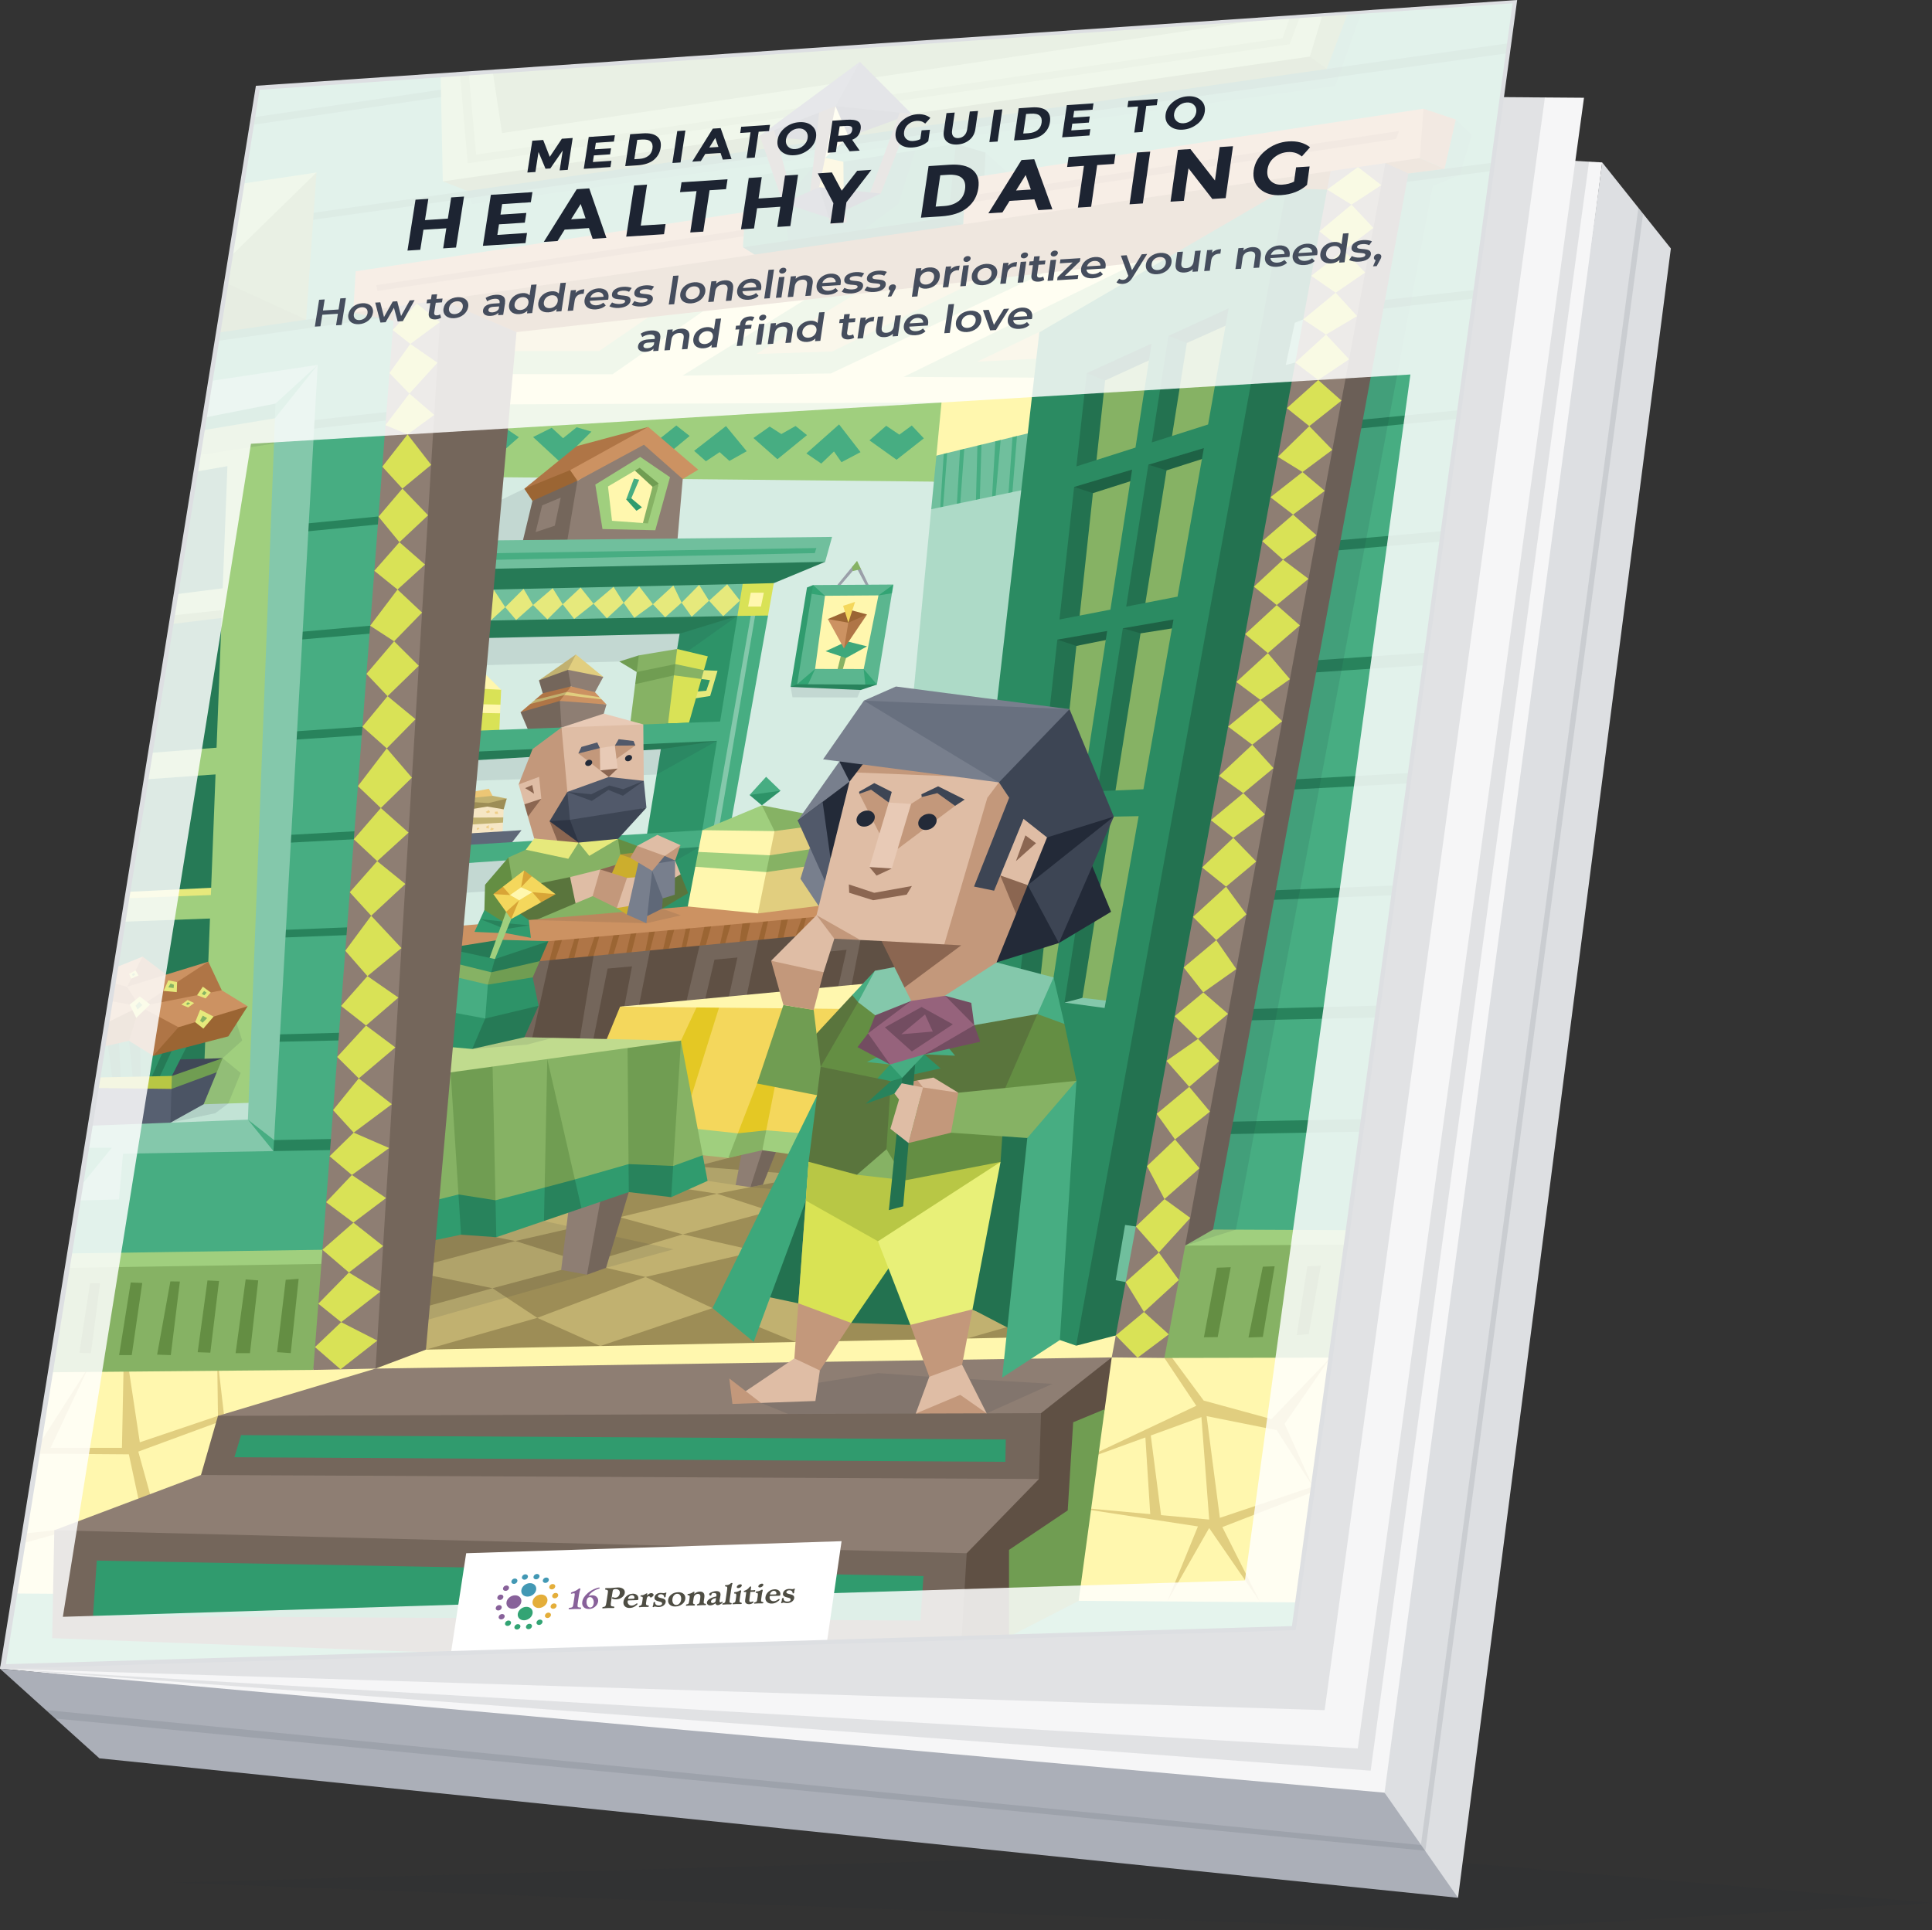 <?xml version="1.0" encoding="UTF-8"?><svg id="a" xmlns="http://www.w3.org/2000/svg" viewBox="0 0 449.29 449"><rect x="0" y="0" width="449.29" height="449" fill="#333333" stroke="none"/><defs><style>.h{fill:#576071;}.h,.i,.j,.k,.l,.m,.n,.o,.p,.q,.r,.s,.t,.u,.v,.w,.x,.y,.z,.aa,.ab,.ac,.ad,.ae,.af,.ag,.ah,.ai,.aj,.ak,.al,.am,.an,.ao,.ap,.aq,.ar,.as,.at,.au,.av,.aw,.ax,.ay,.az,.ba,.bb,.bc,.bd,.be,.bf,.bg,.bh,.bi,.bj,.bk,.bl,.bm,.bn,.bo,.bp,.bq,.br,.bs,.bt,.bu,.bv,.bw,.bx,.by,.bz,.ca,.cb,.cc,.cd,.ce,.cf,.cg,.ch,.ci,.cj,.ck{stroke-width:0px;}.i{fill:#e1ce7f;}.j{opacity:.84;}.j,.ap{fill:#fff;}.k{fill:#eece88;}.l,.p{fill:#4298b4;}.l,.z,.by,.cd{fill-rule:evenodd;}.m{fill:#5a753d;}.n,.s{fill:#1d2432;}.n,.bz{opacity:.1;}.o{fill:#545c6d;}.q{fill:#ccae2d;}.r{fill:#e6e97c;}.t{fill:#addac7;}.u{fill:#709d52;}.v{fill:#8b6651;}.w{fill:#ac923b;}.x{fill:#68707f;}.y{fill:#dfbda5;}.z,.bo{fill:#e4ae3a;}.aa{fill:#216a4b;}.ab{fill:#f6f6f7;}.ac{fill:#9a9fa9;}.ad{fill:#734d61;}.ae{fill:#309b6e;}.af{fill:#84c8ab;}.ag{fill:#c3987b;}.ah{fill:#f6e6c4;}.ai{fill:#abafb8;}.aj{fill:#c1b170;}.ak{fill:#454d5d;}.al{fill:#f4d75c;}.am{fill:#267a56;}.an{fill:#c2e3d5;}.ao{fill:#9d8d56;}.aq{fill:#51596a;}.ar{fill:#5bb68f;}.as{fill:#fff7ae;}.at{fill:#2e3544;}.au{fill:#70bf9d;}.av{fill:#dddfe2;}.aw{fill:#404857;}.ax{fill:#a0cf7e;}.ay{fill:#28835c;}.az{fill:#1e6245;}.ba{fill:#d8a537;}.bb{fill:#4b5464;}.bc{fill:#e8cab6;}.bd{fill:#c0db8e;}.be{fill:#e4c824;}.bf{fill:#b8c745;}.bg{fill:#648e43;}.bh{fill:#b8c744;}.bi{fill:#d6ece3;}.bj{fill:#237250;}.bk{fill:#4e4d43;}.bl{fill:#5f5044;}.bm{fill:#47ad82;}.bn{fill:#cc9262;}.bp{fill:#ecc675;}.bq{fill:#d9e256;}.br{fill:#e8f078;}.bs{fill:#787f8d;}.bt{fill:#9b6533;}.bu{fill:#5f6878;}.bv{fill:#8e7e73;}.bw{fill:#96637c;}.bx{fill:#d9e354;}.by,.cg{fill:#88619a;}.bz,.ce{fill:#232a38;}.ca{fill:#86b264;}.cb{fill:#3d4554;}.cc{fill:#2d9368;}.cd,.ck{fill:#33a474;}.cf{fill:#74665b;}.ch{fill:#3da87b;}.ci{fill:#af7546;}.cj{fill:#2b8b62;}</style></defs><g id="b"><polygon class="bz" points="339.07 449 449.29 442.62 306.56 430.45 40.19 437.91 339.07 449"/></g><g id="c"><polygon class="ab" points=".41 388.14 324.09 420.8 372.59 37.78 59.94 20.42 76.31 174.62 .41 388.14"/><polygon class="bz" points="0 388.15 318.75 411.87 369.53 37.61 59.94 20.42 55.75 174.36 0 388.15"/><polygon class="ab" points="315.75 406.71 368.36 22.74 59.94 20.42 55.88 176.66 0 388.15 315.75 406.71"/><polygon class="ai" points="0 388.15 23.12 409 339.07 441.44 331.74 425.29 321.98 416.99 0 388.15"/><polygon class="av" points="321.98 416.99 339.07 441.44 388.56 57.8 372.59 37.78 321.98 416.99"/><polygon class="bz" points=".41 388.14 308.05 397.79 359.27 22.67 59.94 20.42 64.05 195.04 .41 388.14"/><polygon class="bz" points="331.47 430.49 330.89 430.43 12.86 399.74 10.67 397.77 330.43 429.17 381.01 48.33 382.11 49.71 331.47 430.49"/></g><g id="d"><g id="e"><polygon class="as" points="82.33 98.98 151.05 122.44 271.01 115 312.22 46.52 195.84 46.84 84.6 72.39 82.33 98.98"/><polygon class="ax" points="158.73 87.37 193.21 86.87 263.62 53.66 208.2 56.69 158.73 87.37"/><polygon class="ax" points="210.13 87.67 271.32 57.76 295.8 50.34 326.33 54.95 246.85 87.87 210.13 87.67"/><polygon class="ax" points="142.44 87.06 107.78 87 122.96 73.11 169.95 67.9 142.44 87.06"/><polygon class="i" points="175.89 82.33 193.51 81.76 243.77 57.21 216.8 57.61 175.89 82.33"/><polygon class="i" points="139.32 81.66 160.86 66.85 130.94 66.46 112.87 81.66 139.32 81.66"/><polygon class="i" points="227.28 84.12 287.95 55.07 311.32 54.74 256.07 82.71 227.28 84.12"/><polygon class="aj" points="147.03 259.3 95.1 268.29 75.52 298.83 87.34 318.34 149.12 322.65 258.54 315.74 280.77 300.65 277.48 257.19 147.03 259.3"/><polygon class="ao" points="248.63 304.57 224.88 311.34 243.93 313.25 262.16 311.7 259.59 310.06 248.63 304.57"/><polygon class="ao" points="124.94 306.54 99.05 313.93 114.85 316.03 139.58 313.1 124.94 306.54"/><polygon class="ao" points="165.69 304.27 139.58 313.1 158.47 315.51 185.01 312.16 165.69 304.27"/><polygon class="ao" points="200.56 314.84 185.01 312.16 209.08 302.63 224.88 311.34 206.85 314.03 200.56 314.84"/><polygon class="ao" points="150.11 297.03 136.33 293.84 114.54 299.65 124.94 306.54 150.11 297.03"/><polygon class="ao" points="94.24 295.48 114.54 299.65 92.66 305.68 94.24 295.48"/><polygon class="ao" points="176.07 291.02 150.11 297.03 165.69 304.27 191.2 294.37 176.07 291.02"/><polygon class="ao" points="119.84 288.67 136.33 293.84 158.8 287.12 144.09 283.13 119.84 288.67"/><polygon class="ao" points="98.08 284.31 119.84 288.67 94.24 295.48 94.21 288.45 98.08 284.31"/><polygon class="ao" points="158.8 287.12 179.21 281.72 201.43 285.72 176.07 291.02 158.8 287.12"/><polygon class="ao" points="144.09 283.13 166.71 277.66 147.35 274.65 129.22 279.63 144.09 283.13"/><polygon class="ao" points="129.22 279.63 113.83 276.76 93.85 281.76 99.7 284.92 129.22 279.63"/><polygon class="ao" points="166.71 277.66 191.4 272.84 207.05 276.02 179.21 281.72 166.71 277.66"/><polygon class="ao" points="147.35 274.65 161.79 271.33 146.28 268.58 125.37 273.45 147.35 274.65"/><polygon class="ao" points="177.33 267.28 161.79 271.33 185.01 273.11 199.43 268.43 177.33 267.28"/><polygon class="as" points="99.05 313.93 93.04 312.89 87.34 318.34 132.01 323.27 258.54 315.74 263.82 310.54 99.05 313.93"/><polygon class="n" points="136.5 296.5 139.41 294.17 140.94 294.9 156.6 290.6 126.5 284.01 112 282.6 87.67 288.71 87.99 310.23 136.5 296.5"/><polygon class="n" points="164.55 274.68 171.07 275.65 173.74 274.56 174.5 276.14 219.12 280.12 222.71 272.3 199.36 263.13 166.7 265.67 156.1 269.03 155.39 273.77 164.55 274.68"/><polygon class="n" points="225.85 147.84 225.01 149.9 211.6 152.16 211.26 150.34 217.73 148.13 225.85 147.84"/><polygon class="r" points="224.16 130.61 212.71 132.61 211.15 148.41 223.08 146.2 224.16 130.61"/><polygon class="ae" points="222.91 137.43 220.59 136.9 219.23 138.18 217.44 138.48 216.04 140.05 217.17 141.65 223.58 139.64 222.91 137.43"/><polygon class="ac" points="224.17 129.79 223.86 127.31 221.75 127.85 221.83 130.36 224.17 129.79"/><polygon class="ae" points="222.22 128.77 222.81 128.12 223.47 128.62 222.88 129.13 222.22 128.77"/><polygon class="u" points="225.85 147.84 211.26 150.34 209.93 149.77 219.47 147.68 225.06 146.68 225.85 147.84"/><polygon class="ca" points="225.99 128.97 227.6 129.19 225.85 147.84 224.29 147.41 224.19 138.61 225.99 128.97"/><polygon class="ar" points="223.57 138.72 212.2 142.54 211.54 147.97 223.47 146.25 223.57 138.72"/><polygon class="ch" points="223.16 142.23 212.05 142.26 211.83 146.34 211.94 148.45 223.47 146.25 223.16 142.23"/><polygon class="ae" points="223.54 143.5 211.61 145.23 211.04 148.83 223.52 146.53 223.54 143.5"/><path class="ax" d="M225.99,128.97l-14.49,2.78-1.57,18.02,14.36-2.35,1.7-18.45ZM212.43,147.37l1.36-14.32,9.05-1.59-.51,14.44-9.91,1.47Z"/><path class="as" d="M219.63,135.09c-.09.6-.71,1.12-1.39,1.15s-1.16-.42-1.07-1.02.71-1.12,1.39-1.15,1.16.42,1.07,1.02Z"/><polygon class="t" points="206.17 109.54 270.49 94.13 248.92 247.97 193.63 252.41 206.17 109.54"/><polygon class="au" points="207.13 120.42 218.67 118 219 117.72 219.32 117.86 222.53 117.19 222.93 116.85 223.32 117.02 226.96 116.26 227.48 115.97 227.86 116.07 230.71 115.47 231.21 115.15 231.54 115.29 234.53 114.67 235.12 114.12 235.44 114.47 257.66 109.81 256.28 96.6 236.5 101.42 235.98 101.75 235.46 101.67 232.71 102.34 231.91 102.74 231.46 102.65 228.24 103.43 227.7 103.77 227.3 103.66 224.24 104.4 223.62 104.76 223.26 104.64 220.27 105.37 219.83 105.69 219.47 105.57 210.17 107.83 207.13 120.42"/><polygon class="bm" points="218.67 118 219.32 117.86 220.27 105.37 219.47 105.57 218.67 118"/><polygon class="bm" points="224.24 104.4 223.26 104.64 222.53 117.19 223.32 117.02 224.24 104.4"/><polygon class="bm" points="228.24 103.43 227.3 103.66 226.96 116.26 227.86 116.07 228.24 103.43"/><polygon class="bm" points="236.5 101.42 235.46 101.67 234.53 114.67 235.44 114.47 236.5 101.42"/><polygon class="bm" points="232.71 102.34 231.46 102.65 230.71 115.47 231.54 115.29 232.71 102.34"/><polygon class="bi" points="217.18 112.03 204.07 247.88 84.26 252.11 105.9 94.1 217.18 112.03"/><polygon class="ax" points="217.18 112.03 158.77 111.43 111.79 110.96 105.9 94.1 218.95 93.62 217.18 112.03"/><polygon class="bm" points="202.19 102.43 208.5 106.94 214.84 101.96 212.04 98.98 209.14 101.1 206.09 99.04 202.19 102.43"/><polygon class="bm" points="187.52 105.47 195.13 98.72 200.12 105.17 195.68 107.51 193.94 105.01 190.99 107.83 187.52 105.47"/><polygon class="bm" points="175.21 101.89 178.99 99.22 181.7 100.96 185.01 99.09 187.67 101.21 180.79 106.82 175.21 101.89"/><polygon class="bm" points="161.42 104.87 168.83 99.11 173.65 104.96 169.63 107.21 167.35 105.17 164.16 107.29 161.42 104.87"/><polygon class="bm" points="160.38 101.41 153.9 106.78 147.8 103.25 151.41 100.06 153.32 102.13 157.28 98.97 160.38 101.41"/><polygon class="bm" points="123.97 101.66 128.3 99.5 130.94 101.93 134.11 99.38 137.54 100.4 134.11 103.78 130.29 107.51 123.97 101.66"/><polygon class="bm" points="120.66 101.7 117.6 99.65 114.12 101.76 111.44 99.38 108.1 102.07 113.86 107.68 120.66 101.7"/><polygon class="n" points="183.86 159.78 184.3 162.2 199.38 162.24 200.13 160.5 197.04 157.49 183.86 159.78"/><polygon class="ay" points="183.86 159.78 200.13 160.5 203.94 159.24 197.31 158.03 185.58 157.99 183.86 159.78"/><polygon class="ae" points="189.09 136.09 187.67 136.65 183.86 159.78 185.38 159.16 186.82 157.49 189.8 139.3 189.09 136.09"/><polygon class="ac" points="194.18 136.72 198.16 131.87 199.19 131.31 200.24 132.39 202.49 137.07 201.95 137.26 199.1 131.88 194.98 136.68 194.18 136.72"/><polygon class="as" points="190.65 137.37 205.33 137.19 203.07 156.57 188.14 156.56 190.65 137.37"/><polygon class="bt" points="192.51 144 197.6 141.85 201.63 142.93 196.62 146.11 192.51 144"/><polygon class="ca" points="194.43 157.08 195.57 152.45 197.13 151.66 195.57 157.18 194.43 157.08"/><polygon class="ch" points="191.99 151.48 196.98 149.18 201.63 150.35 196.73 153.06 191.99 151.48"/><polygon class="bn" points="196.27 150.84 192.51 144 197.28 144.84 198.37 146.37 196.27 150.84"/><polygon class="ci" points="196.27 150.84 201.63 142.93 197.28 144.84 196.27 150.84"/><polygon class="al" points="197.28 144.84 196.07 140.92 198.85 140 197.28 144.84"/><path class="ar" d="M189.09,136.09l.11,1.22-.44.83-3.38,21.02,1.67-.3.87.31,13.3.06,1.02-.82,1.69.83,3.49-21.25-.78-.22,1.11-1.8-18.67.12ZM200.85,155.62l-11.3-.02,2.3-17.02,12.44-.09-3.43,17.13Z"/><polygon class="ck" points="189.55 155.61 185.38 159.16 187.92 159.17 189.55 155.61"/><polygon class="ck" points="191.84 138.59 189.09 136.09 188.76 138.14 191.84 138.59"/><polygon class="ck" points="204.28 138.5 207.76 135.97 207.43 137.99 204.28 138.5"/><polygon class="ck" points="200.85 155.62 203.94 159.24 201.23 159.23 200.85 155.62"/><polygon class="ca" points="199.31 130.46 200.24 132.39 198.29 132.83 198.16 131.87 199.31 130.46"/><polygon class="n" points="121.93 113.68 114.39 117.31 111.49 128.54 128.57 127.65 130.08 119.61 121.93 113.68"/><polygon class="n" points="148.68 204.98 95.23 208.52 97.4 199.84 158.25 196.59 148.68 204.98"/><polygon class="n" points="152.72 180.16 102.63 181.87 101.96 174.11 162.38 171.82 152.72 180.16"/><polygon class="n" points="157.06 153.52 100.02 155.06 105.07 145.3 163.31 145.59 161.85 150.79 157.06 153.52"/><polygon class="bv" points="158.77 111.43 157.47 126.48 131.69 127.12 130.98 118.55 134.28 111.82 150.11 101.53 158.5 109.53 158.77 111.43"/><polygon class="cf" points="134.28 111.82 128.77 113.01 123.82 116.51 121.06 128 131.69 127.12 134.28 111.82"/><polygon class="as" points="148.75 107.6 140.38 112.93 140.65 122.05 151.87 122.77 154.72 111.66 148.75 107.6"/><polygon class="ae" points="146.81 115.91 149.29 118 148 118.81 145.63 116.17 146.56 115.13 146.81 115.91"/><polygon class="ci" points="150.75 99.31 134.11 103.78 121.93 113.68 134.15 110.79 150.75 99.31"/><polygon class="bt" points="132.58 109.36 121.93 113.68 123.82 116.51 134.28 111.82 135.7 109.07 132.58 109.36"/><polygon class="bn" points="158.77 111.43 162.37 109.25 150.75 99.31 132.58 109.36 134.28 111.82 149.75 103.45 158.77 111.43"/><polygon class="bv" points="126.08 117.55 130.4 115.75 129.02 122.28 124.56 123.77 126.08 117.55"/><polygon class="u" points="151.74 113.23 147.34 109.18 148.83 108.14 154.26 111.66 153.24 112.51 152.28 113.55 151.74 113.23"/><polygon class="ca" points="153.24 112.51 151.74 113.23 149.36 122.24 151.05 122.44 152.36 117.29 153.24 112.51"/><path class="ax" d="M148.89,106.28l-10.45,6.44,1.67,10.34,12.28.28,3.42-12.34-6.92-4.72ZM150.66,121.75l-8.34-.61-.93-7.98,7.37-4.35,4.48,3.72-2.57,9.23Z"/><polygon class="bm" points="145.63 116.17 147.42 111.32 148.64 111.6 146.81 115.91 145.63 116.17"/><polygon class="am" points="179.95 135.64 191.89 130.69 176 128.07 120.56 130.05 108.45 132.43 110.76 140.69 152.74 139.35 179.95 135.64"/><polygon class="bp" points="114.54 185.11 113.69 183.47 108.87 184.38 109.68 185.91 112.64 185.87 114.54 185.11"/><polygon class="ah" points="116.85 194.17 116.98 191.34 116.35 190.89 117.04 190.13 117.24 185.79 103.69 186.21 103.25 195.42 116.85 194.17"/><polygon class="bu" points="121.28 193.11 102.47 194.26 104.21 198.34 118.41 196.79 121.28 193.11"/><polygon class="aj" points="117.04 190.13 103.5 190.23 103.41 192.15 116.98 191.34 117.04 190.13"/><polygon class="aj" points="116.54 187.37 117.84 185.76 114.54 185.11 103.69 186.21 103.61 188.02 107.99 188.48 112.45 187.31 116.54 187.37"/><polygon class="ao" points="117.84 185.76 113.61 186.8 103.69 186.21 103.72 187.81 107.99 188.48 113.33 187.61 117.13 188.26 117.84 185.76"/><polygon class="k" points="112.95 188.86 113.71 188.43 113.96 188.92 113.34 189.15 112.95 188.86"/><polygon class="k" points="110.88 192.67 111.25 192.49 111.49 192.79 110.91 193.06 110.88 192.67"/><polygon class="k" points="113.07 192.27 113.68 191.93 113.67 192.74 113.11 192.58 113.07 192.27"/><polygon class="k" points="114.26 192.5 114.91 192.8 114.39 193.12 113.99 193.01 114.26 192.5"/><polygon class="k" points="115.14 189.33 115.06 188.82 115.71 188.77 115.86 189.34 115.14 189.33"/><polygon class="bq" points="116.06 171.21 116.29 165.92 115.28 164.98 116.38 163.92 116.54 160.44 112.04 158.96 106.61 159.94 106.87 171.69 116.06 171.21"/><polygon class="as" points="116.38 163.92 107.19 163.71 107.85 165.75 116.29 165.92 116.38 163.92"/><polygon class="as" points="116.54 160.44 110.52 154.49 106.61 159.94 116.54 160.44"/><polygon class="bv" points="138.36 161.01 140.3 157.45 135.69 155.62 132.09 155.81 130.15 158 132.79 159.66 134.9 160.8 138.36 161.01"/><polygon class="cf" points="132.09 155.81 130.56 155.33 125.33 158.25 126.21 161.26 127.92 161.84 132.79 159.66 132.09 155.81"/><polygon class="bv" points="141.04 163.87 140.41 165.99 139.13 170 130.58 169.22 128.05 166.12 129.57 161.75 141.04 163.87"/><polygon class="cf" points="130.19 163.04 127.92 161.84 121.05 165.67 123.26 170.83 130.58 169.22 130.19 163.04"/><polygon class="bn" points="141.04 163.87 139.92 162.68 139.02 162.39 139.47 162.19 138.36 161.01 132.79 159.66 129.57 161.75 130.19 163.04 141.04 163.87"/><polygon class="ci" points="132.79 159.66 126.21 161.26 124.41 162.8 124.58 163.17 123.29 163.76 121.05 165.67 130.19 163.04 132.79 159.66"/><polygon class="i" points="140.3 157.45 133.93 152.24 131.29 155.29 132.09 155.81 140.3 157.45"/><polygon class="aj" points="133.93 152.24 125.33 158.25 132.09 155.81 133.93 152.24"/><polygon class="i" points="139.47 162.19 131.79 160.96 131.04 161.4 131.25 161.67 139.92 162.68 139.47 162.19"/><polygon class="aj" points="131.79 160.96 124.41 162.8 123.29 163.76 131.25 161.67 131.79 160.96"/><polygon class="cc" points="158.05 147.41 146.71 217.05 159.58 220.26 165.79 192.07 174.6 140.48 167.28 140.88 158.05 147.41"/><polygon class="n" points="166.73 172.33 152.72 180.16 153.68 174.27 158.26 172.65 166.73 172.33"/><polygon class="n" points="162.75 196.99 148.68 204.98 149.83 197.89 154.51 195.58 162.75 196.99"/><polygon class="n" points="171.49 143.27 157.06 153.52 158.05 147.41 160.88 145.39 171.49 143.27"/><polygon class="am" points="171.49 143.27 158.05 147.41 100.82 148.67 100.82 142.66 148.21 140.04 171.49 143.27"/><polygon class="r" points="163.69 155.89 166.86 156.03 165.15 161.89 160.75 162.58 161 160.95 164.26 160.66 165.09 158.21 163.11 157.95 162.64 156.85 163.69 155.89"/><polygon class="u" points="148.56 152.44 144.02 153.87 148.07 156.31 149.81 153.91 148.56 152.44"/><polygon class="ca" points="148.56 152.44 148.07 156.31 149.86 157.37 147.71 159.14 146.39 169.63 155.36 168.29 159.21 156.43 157.47 150.96 148.56 152.44"/><polygon class="bq" points="157.47 150.96 164.6 152.67 163.69 155.89 162.4 156.27 163.11 157.95 160.23 168.1 155.36 168.29 157.47 150.96"/><polygon class="ca" points="163.69 155.89 157.05 154.47 156.21 155.4 156.73 157.09 163.11 157.95 163.69 155.89"/><polygon class="u" points="157.05 154.47 148.07 156.31 147.71 159.14 156.73 157.09 157.05 154.47"/><polygon class="am" points="166.73 172.33 153.68 174.27 102.56 177.31 102.7 173.42 128.97 171.6 160.31 171.08 166.73 172.33"/><polygon class="bm" points="167.46 167.83 104.59 170.2 104.56 175.1 166.73 172.33 169.68 170.19 167.46 167.83"/><polygon class="bm" points="163.32 193.1 100.27 197.06 100.34 201.33 163.1 196.97 163.32 193.1"/><polygon class="au" points="171.49 143.27 100.18 144.58 102.58 137.4 172.71 135.83 174.6 140.48 171.49 143.27"/><polygon class="bm" points="178.61 143.18 164.73 220.82 159.33 220.28 163.32 193.1 171.49 143.27 174.42 138.59 178.61 143.18"/><polygon class="r" points="172.08 139.7 169.11 135.91 164.89 139.73 168.18 143.33 172.08 139.7"/><polygon class="r" points="162.59 136.05 164.89 139.73 160.85 143.46 158.51 140.18 162.59 136.05"/><polygon class="r" points="158.51 140.18 156.59 136.19 151.84 140.55 154.69 143.58 158.51 140.18"/><polygon class="r" points="148.63 136.37 151.84 140.55 147.51 143.71 145.03 140.22 148.63 136.37"/><polygon class="r" points="142.68 136.5 145.03 140.22 141.13 143.83 138.02 140.43 142.68 136.5"/><polygon class="r" points="135.02 136.67 138.02 140.43 133.53 143.97 130.85 140.56 135.02 136.67"/><polygon class="r" points="130.85 140.56 128.53 136.82 123.96 140.73 127.3 144.08 130.85 140.56"/><polygon class="r" points="123.96 140.73 121.76 136.97 117.49 141.23 120.03 144.22 123.96 140.73"/><polygon class="r" points="117.49 141.23 114.79 137.12 110.76 140.69 114.15 144.32 117.49 141.23"/><polygon class="af" points="175.95 141.2 162.6 219.73 161.09 220.19 175.15 140.02 175.95 141.2"/><polygon class="bq" points="171.49 143.27 178.61 143.18 179.95 135.64 172.71 135.83 171.49 143.27"/><polygon class="au" points="191.89 130.69 193.5 124.89 104.58 125.8 108.45 132.43 191.89 130.69"/><polygon class="as" points="174.59 137.87 173.98 141.09 176.96 141.09 177.63 137.87 174.59 137.87"/><polygon class="bm" points="189.84 127.48 189.48 128.66 108.21 130.35 108.64 128.78 189.84 127.48"/><polygon class="m" points="160.02 207.75 158.28 203.38 151.37 204.15 153.97 211.36 160.02 207.75"/><polygon class="y" points="158.28 203.38 153.59 206.09 151.9 202.95 157 200.16 158.28 203.38"/><polygon class="bg" points="143.73 195.12 148.16 196.76 150.66 204.18 142.69 210.86 137.96 203.24 143.73 195.12"/><polygon class="ca" points="122.27 197.65 118.23 199.45 117.9 218.17 146.48 213.9 143.73 195.12 138.51 194.3 134.55 195.99 127.59 196.89 122.27 197.65"/><polygon class="y" points="149.6 168.5 149.71 181.63 143.17 188.55 131.94 184.2 128.2 178.73 130.58 169.22 140.53 167.2 149.6 168.5"/><polygon class="ag" points="130.58 169.22 123.84 174.24 120.61 182.46 123.21 184.67 122.77 189.96 124.23 195.04 133.06 197.12 138.71 192.81 131.94 184.2 130.58 169.22"/><polygon class="v" points="125.89 185.79 122.77 189.96 121.95 187.09 123.08 185.49 125.89 185.79"/><polygon class="y" points="120.61 182.46 125.37 180.7 125.89 185.79 121.95 187.09 120.61 182.46"/><polygon class="v" points="122.12 183.32 123.77 182.6 124.2 184.62 122.12 183.32"/><polygon class="ag" points="147.75 173.41 139.57 179.2 134.49 175.26 136.87 173.76 139.5 174.01 141.37 175.29 142.99 173.44 145.22 172.61 147.75 173.41"/><polygon class="bc" points="139.5 174.01 139.57 179.2 141.52 179.57 143.64 178.77 142.99 173.44 139.5 174.01"/><polygon class="v" points="139.57 179.2 141.57 180.73 143.64 178.77 139.57 179.2"/><polygon class="v" points="127.8 191.02 129.93 196.38 133.06 197.12 138.71 192.81 127.8 191.02"/><path class="ce" d="M146.98,176.3c-.06.4-.47.74-.92.77s-.76-.28-.7-.68.47-.74.92-.77.76.28.7.68Z"/><path class="ce" d="M137.71,177.41c-.06.4-.47.74-.92.76s-.76-.28-.7-.68.47-.74.92-.76.76.28.7.68Z"/><polygon class="aq" points="134.49 175.26 135.21 173.74 138.89 172.69 139.5 174.01 134.49 175.26"/><polygon class="aq" points="142.99 173.44 143.87 171.94 147.33 172.36 147.75 173.41 142.99 173.44"/><polygon class="bc" points="130.58 169.22 149.6 168.5 140.41 165.99 130.58 169.22"/><polygon class="r" points="124.23 195.04 122.27 197.65 132.16 199.76 134.55 195.99 124.23 195.04"/><polygon class="r" points="137.04 199.08 143.73 195.12 139.08 194.27 134.55 195.99 137.04 199.08"/><polygon class="aq" points="141.57 180.73 131.94 184.2 131.62 192.15 150.33 187.88 149.71 181.63 141.57 180.73"/><polygon class="cb" points="141.66 182.71 137.49 184.76 131.94 184.2 137.62 186.3 141.5 183.74 144.86 185.1 149.71 181.63 144.92 183.57 141.66 182.71"/><polygon class="cb" points="131.94 184.2 127.8 191.02 131.46 191.62 132.54 190.69 131.94 184.2"/><polygon class="cb" points="150.33 187.88 143.73 195.12 134.55 195.99 131.62 192.15 132.54 190.69 150.33 187.88"/><polygon class="at" points="127.8 191.02 134.55 195.99 132.54 190.69 127.8 191.02"/><polygon class="y" points="132.57 204.01 139.59 202.25 139.65 207.68 133.84 210.11 132.02 207.62 132.57 204.01"/><polygon class="m" points="133.84 210.11 120.95 215.56 116.8 207.27 132.57 204.01 133.84 210.11"/><polygon class="bg" points="118.23 199.45 112.8 205.8 112.49 217.4 120.95 215.56 118.23 199.45"/><polygon class="cf" points="215.63 210.9 184.26 210.88 130.83 215.67 96.66 221.26 97.56 252.38 208.9 234.48 215.63 210.9"/><polygon class="bl" points="195.5 241.99 200.57 216.29 203.79 213.92 213.32 215.05 206.9 239.8 195.5 241.99"/><polygon class="bl" points="176.36 218.64 170.85 244.83 185.63 238.22 189.55 217.36 181.95 216.79 176.36 218.64"/><polygon class="bl" points="162.69 219.96 155.35 251.04 145.05 251.49 151.16 221.08 157.17 217.96 162.69 219.96"/><polygon class="bl" points="138.04 222.35 133.47 249.87 121.91 249.81 127.79 223.35 131.48 221.39 138.04 222.35"/><polygon class="ci" points="119.33 216.04 94.04 223.14 96.68 226.37 127.79 223.35 128.61 222.62 129.14 223.22 132.17 222.92 133.29 221.97 133.55 222.79 136.7 222.48 137.92 221.55 138.04 222.35 141.45 222.02 142.54 221.19 142.71 221.9 145.65 221.62 146.44 220.93 146.88 221.5 150.08 221.19 150.72 220.71 151.16 221.08 154.21 220.79 154.99 220.08 155.53 220.66 158.51 220.37 159.34 219.65 159.58 220.26 162.69 219.96 163.56 219.45 164.16 219.82 167.46 219.5 168.29 218.79 168.67 219.38 172 219.06 172.97 218.13 173.5 218.91 176.36 218.64 177.31 217.93 177.66 218.51 180.85 218.2 181.85 217.47 182.21 218.07 184.98 217.8 185.82 217.28 186.35 217.67 189.55 217.36 190.54 216.41 191.02 217.21 194.5 216.88 195.4 216.14 195.78 216.75 199 216.44 200.11 215.56 200.57 216.29 203.48 216 204.49 215.16 204.76 215.88 207.52 215.61 208.29 214.61 208.92 215.48 213.32 215.05 215.63 210.9 194.86 210.15 119.33 216.04"/><polygon class="bt" points="187.59 212.98 186.35 217.67 184.98 217.8 186.64 213.02 187.59 212.98"/><polygon class="bt" points="183.39 213.14 182.21 218.07 180.85 218.2 181.87 213.21 183.39 213.14"/><polygon class="bt" points="178.83 213.39 177.66 218.51 176.36 218.64 177.65 213.79 178.83 213.39"/><polygon class="bt" points="174.67 213.79 173.5 218.91 172 219.06 172.75 214.05 174.67 213.79"/><polygon class="bt" points="170.13 214.43 168.67 219.38 167.46 219.5 168.67 214.3 170.13 214.43"/><polygon class="bt" points="165.72 214.22 164.16 219.82 162.69 219.96 163.98 214.94 165.72 214.22"/><polygon class="bt" points="160.84 214.45 159.58 220.26 158.51 220.37 159.64 215.34 160.84 214.45"/><polygon class="bt" points="157.22 214.84 155.53 220.66 154.21 220.79 155.51 215.2 157.22 214.84"/><polygon class="bt" points="152.72 215.06 151.16 221.08 150.08 221.19 151.34 214.9 152.72 215.06"/><polygon class="bt" points="148.32 215.74 146.88 221.5 145.65 221.62 146.94 216.05 148.32 215.74"/><polygon class="bt" points="144.52 215.92 142.71 221.9 141.45 222.02 143.28 215.28 144.52 215.92"/><polygon class="bt" points="138.04 222.35 139.78 216.42 138.75 216.47 136.7 222.48 138.04 222.35"/><polygon class="bt" points="133.55 222.79 135.08 216.64 134.22 216.4 132.17 222.92 133.55 222.79"/><polygon class="bt" points="131.33 216.82 129.14 223.22 127.79 223.35 129.44 217.19 131.33 216.82"/><polygon class="bt" points="189.55 217.36 191.08 212.15 192.03 212.1 191.02 217.21 189.55 217.36"/><polygon class="bt" points="194.5 216.88 195.79 211.31 197.41 211.46 195.78 216.75 194.5 216.88"/><polygon class="bt" points="199 216.44 200.55 211.53 201.69 211.48 200.57 216.29 199 216.44"/><polygon class="bt" points="203.48 216 204.58 211.12 205.94 211.28 204.76 215.88 203.48 216"/><polygon class="bt" points="207.52 215.61 209.27 210.67 210.18 210.77 208.92 215.48 207.52 215.61"/><polygon class="bn" points="197.48 207.66 99.52 215.98 94.04 223.14 127.53 218.93 215.63 210.9 197.48 207.66"/><polygon class="bl" points="141.3 225.29 146.98 224.78 142.98 245.67 137.17 245.76 141.3 225.29"/><polygon class="bl" points="166.15 223.22 171.49 222.72 165.3 251.01 159.69 250.75 166.15 223.22"/><polygon class="bl" points="189.05 237.06 192.17 221.4 196.87 220.93 193.24 237.04 189.05 237.06"/><polygon class="i" points="178.89 190.81 196.69 191.08 196.18 196.38 194.63 198.18 195.8 200.33 194.86 210.15 176.25 212.47 175.21 200.51 178.89 190.81"/><polygon class="as" points="180.12 193.32 175.32 191.32 163.32 193.1 162.35 198.16 164.19 200.19 161.7 201.61 159.94 210.85 176.25 212.47 180.12 193.32"/><polygon class="ax" points="162.35 198.16 178.99 198.95 180.31 200.7 178.2 202.85 161.7 201.61 162.35 198.16"/><polygon class="ca" points="178.99 198.95 196.18 196.38 195.8 200.33 178.2 202.85 178.99 198.95"/><polygon class="ax" points="163.32 193.1 177.17 187.33 180.82 190.14 180.12 193.32 163.32 193.1"/><polygon class="ca" points="177.17 187.33 196.69 191.08 180.12 193.32 177.17 187.33"/><polygon class="cc" points="177.17 187.33 181.52 183.93 178.47 183.13 174.31 184.92 177.17 187.33"/><polygon class="bm" points="174.31 184.92 181.52 183.93 178.16 180.69 174.31 184.92"/><polygon class="n" points="158.35 212.92 150.32 214.74 122.96 213.99 144.84 212.13 153.97 211.36 158.35 212.92"/><polygon class="ag" points="157 200.16 158.25 196.59 155.42 197.15 153.07 200 157 200.16"/><polygon class="w" points="144.25 198.73 151.62 197.81 149.74 202.98 144.25 198.73"/><polygon class="bu" points="157 200.16 151.62 197.81 149.47 202.21 154.16 202.96 157 200.16"/><polygon class="v" points="139.59 202.25 144.55 200.77 143.31 204.97 141.04 203.93 139.59 202.25"/><polygon class="q" points="144.25 198.73 151.12 201.11 151.72 205.46 145.75 212.72 143.44 211.22 139.74 208.91 144.25 198.73"/><polygon class="q" points="151.12 201.11 153.78 202.36 157 200.16 151.07 211.6 145.75 212.72 151.12 201.11"/><polygon class="ag" points="139.59 202.25 145.81 204.2 146.66 206.67 143.44 211.22 137.81 208.45 139.59 202.25"/><polygon class="y" points="145.81 204.2 152.51 203.66 146.7 210.67 143.44 211.22 145.81 204.2"/><polygon class="bu" points="151.84 200.99 149.82 211.89 150.5 213.09 153.97 211.36 154.55 202.91 151.84 200.99"/><polygon class="bs" points="148.55 200.22 145.75 212.72 150.32 214.74 151.84 200.99 148.55 200.22"/><polygon class="bs" points="151.84 200.99 151.67 202.57 154.13 208.97 156.92 208.12 157 200.16 151.84 200.99"/><polygon class="y" points="158.25 196.59 152.87 194.2 148.16 196.76 149.15 198.49 154.57 199.1 158.25 196.59"/><polygon class="ag" points="148.16 196.76 146.57 199.53 151.67 202.57 154.57 199.1 148.16 196.76"/><polygon class="cf" points="174.5 276.14 177.41 275.57 182.54 262.73 177.28 267.55 175.29 270.77 174.5 276.14"/><polygon class="bv" points="171.07 275.65 173.4 263.43 177.28 267.55 174.5 276.14 171.07 275.65"/><polygon class="al" points="144.2 234.16 133.72 259.66 146.71 266.94 153.95 265.14 160.46 264.44 169.37 269.35 175.7 264.45 177.33 267.28 195.31 265.9 210.06 267.99 232.68 270.27 242.6 235.16 202.47 231.72 144.2 234.16"/><polygon class="be" points="162.13 234.01 146.71 266.94 154.7 266.09 158.52 262.22 167.4 233.77 162.13 234.01"/><polygon class="be" points="169.37 269.35 176.06 252.03 184.08 233.01 178.19 262.92 174.52 266.11 169.37 269.35"/><polygon class="ax" points="171.58 263.62 158.52 262.22 152.93 264.41 156.72 268.01 169.37 269.35 173.04 265.84 171.58 263.62"/><polygon class="ax" points="178.19 262.92 196.36 264.43 192.57 269.72 177.28 267.55 177.4 264.38 178.19 262.92"/><polygon class="ca" points="171.58 263.62 178.19 262.92 177.28 267.55 169.37 269.35 171.58 263.62"/><polygon class="ax" points="149.25 261.52 133.72 259.66 131.39 265.31 146.71 266.94 151.17 264.48 149.25 261.52"/><polygon class="ca" points="158.52 262.22 156.72 268.01 146.71 266.94 149.25 261.52 158.52 262.22"/><polygon class="as" points="144.2 234.16 222.53 226.81 272.23 227.72 242.6 235.16 144.2 234.16"/><polygon class="cf" points="146.23 277.29 140.94 294.9 136.5 296.5 136.32 286.29 140.22 275.93 146.23 277.29"/><polygon class="bv" points="136.5 296.5 130.5 295.39 132.84 276.26 140.22 275.93 136.5 296.5"/><polygon class="ca" points="158.36 242.06 163.42 268.72 156.09 278.47 146.21 274.59 113.81 284.21 104.58 284.72 91.67 290.41 94.09 250.91 115.74 245.43 158.36 242.06"/><polygon class="u" points="156.55 271.21 158.36 242.06 148.04 242.6 145.94 243.77 146.17 270.78 148.99 275.6 156.55 271.21"/><polygon class="u" points="115.23 279.19 114.51 246.22 104.8 249.44 106.62 277.84 109.69 283.03 115.23 279.19"/><polygon class="u" points="127.27 246.34 133.69 274.35 131.67 278.91 126.66 276.23 127.27 246.34"/><polygon class="bd" points="158.36 242.06 100.19 240.8 94.09 250.91 158.36 242.06"/><polygon class="ae" points="163.42 268.72 156.55 271.21 153.54 273.82 156.09 278.47 164.55 274.68 163.42 268.72"/><polygon class="ae" points="146.17 270.78 133.69 274.35 131.99 276.8 135.22 281.04 146.23 277.29 148.53 274.6 146.17 270.78"/><polygon class="ae" points="126.66 276.23 115.23 279.19 112 282.6 115.42 287.78 126.5 284.01 129.22 279.63 126.66 276.23"/><polygon class="ae" points="106.62 277.84 92.22 281.43 91.67 290.41 107.22 287.2 109.13 282.46 106.62 277.84"/><polygon class="ay" points="156.55 271.21 146.17 270.78 146.23 277.29 156.09 278.47 156.55 271.21"/><polygon class="ay" points="133.69 274.35 126.66 276.23 126.5 284.01 135.22 281.04 133.69 274.35"/><polygon class="ay" points="115.23 279.19 106.62 277.84 107.22 287.2 115.42 287.78 115.23 279.19"/><polygon class="n" points="128.55 241.41 122.55 242.98 109.82 244 112.53 242.13 121.94 241.27 128.55 241.41"/><polygon class="bm" points="115.7 227.92 113.32 240.56 97.74 234.1 104.59 226.94 111.7 227.61 115.7 227.92"/><polygon class="cc" points="127.53 218.93 116.15 218.6 112.67 225 115.99 226.07 127.53 218.93"/><polygon class="am" points="116.15 218.6 103.66 220.59 107.83 226.01 113.62 225.74 116.15 218.6"/><polygon class="ae" points="119.64 211.59 122.96 213.99 123.46 218.15 116.95 216.92 119.64 211.59"/><polygon class="ae" points="112.65 211.69 117.6 214.82 115.93 217.01 110.34 216.76 112.65 211.69"/><polygon class="ay" points="118.26 214.79 123.11 215.24 117.4 216.13 118.26 214.79"/><polygon class="ay" points="111.69 213.79 116.88 214.36 117.6 214.82 116.83 215.84 111.69 213.79"/><polygon class="ax" points="119.55 212.13 115.09 223.08 112.51 226.57 118.27 210.49 119.55 212.13"/><polygon class="al" points="114.72 207.97 117.69 212.1 118.71 212.17 118.89 213.77 125.84 209.88 126.03 208.65 129.2 208 123.66 203.81 122.51 204.38 121.88 202.46 116.95 206.25 116.8 207.27 114.72 207.97"/><polygon class="ba" points="123.79 207.53 129.2 208 125.84 209.88 123.79 207.53"/><polygon class="ba" points="118.89 213.77 120.72 209.41 117.69 212.1 118.89 213.77"/><polygon class="ba" points="114.72 207.97 118.62 208.19 116.95 206.25 114.72 207.97"/><polygon class="ba" points="121.88 202.46 121.18 206.4 123.66 203.81 121.88 202.46"/><polygon class="as" points="118.62 208.19 121.18 206.4 123.79 207.53 120.72 209.41 118.62 208.19"/><polygon class="cc" points="123.88 227.35 125.24 233.95 117.03 238.2 112.84 236.91 113.45 229.03 118.12 226.31 123.88 227.35"/><polygon class="cc" points="115.09 223.08 103.66 220.59 104.11 223.65 113.45 229.03 115.99 226.07 115.09 223.08"/><polygon class="am" points="115.09 223.08 127.53 218.93 125.52 223.57 113.45 229.03 115.09 223.08"/><polygon class="ca" points="114.24 226.16 104.11 223.65 104.59 226.94 113.45 229.03 114.78 227.48 114.24 226.16"/><polygon class="u" points="114.24 226.16 125.52 223.57 123.88 227.35 113.45 229.03 114.24 226.16"/><polygon class="cc" points="112.84 236.91 113.32 240.56 109.82 244 101.08 243.24 97.74 234.1 112.84 236.91"/><polygon class="am" points="125.24 233.95 121.94 241.27 109.82 244 112.84 236.91 125.24 233.95"/><polygon class="ca" points="250.26 80.98 292.25 64.38 260.03 245.49 231.14 237.5 250.26 80.98"/><polygon class="bj" points="273.85 73.51 276 79.79 251.72 232.11 247.3 234.9 246.06 231.33 270.41 77.17 273.85 73.51"/><polygon class="bj" points="253.33 82.49 257 88.49 241.63 230.41 236.42 234 233.64 225.69 247.58 91.91 253.33 82.49"/><polygon class="az" points="245.87 148.78 250.31 150.25 260.3 148.24 258.18 144.89 248.61 147.25 245.87 148.78"/><polygon class="az" points="261.12 146.14 265.24 147.32 274.66 145.84 275.75 142.51 267.05 142.98 261.12 146.14"/><polygon class="az" points="249.79 113.27 254.16 114.71 264.18 111.52 264.73 107.66 254.7 109.73 249.79 113.27"/><polygon class="az" points="267.05 108.1 271.28 109.41 283.04 105.65 282.24 102.92 269.92 104.81 267.05 108.1"/><polygon class="az" points="252.71 86.81 257 88.49 270.18 82.46 267.85 78.41 260.53 81.45 252.71 86.81"/><polygon class="az" points="271.72 78.12 276 79.79 288.21 74.32 288.01 68.72 277.98 73.05 271.72 78.12"/><polygon class="af" points="251.72 232.11 261.75 233.29 255.59 236.1 247.54 233.21 251.72 232.11"/><polygon class="af" points="241.63 230.41 247.15 231.17 242.76 234.06 235.96 232.82 236.7 231.76 241.63 230.41"/><polygon class="bt" points="120.12 77.25 313.26 55.63 312.73 33.28 99.17 66.86 98 76.35 120.12 77.25"/><polygon class="bj" points="250.27 313.02 259.48 310.63 278.94 271.75 313.4 44.56 308.64 44.1 299.16 43.84 292.43 59.53 248.63 304.57 250.27 313.02"/><polygon class="au" points="301.11 75.07 303.07 74.3 305 78.75 301.22 84.33 299 84.9 301.11 75.07"/><polygon class="au" points="261.64 284.93 264.15 285.29 265.3 291.47 261.77 298.22 259.45 297.79 261.64 284.93"/><path class="cj" d="M241.7,77.3l-25.63,223.89,34.19,11.82,48.89-269.18-57.46,33.47ZM265.9,183.59l-10.69.45,5.91-37.9,11.78-2.04-7,39.49ZM249.79,113.27l13.48-4.04-5.04,32.57-11.85,2.3,3.41-30.83ZM245.87,148.78l11.6-2.01-5.78,37.41-9.77.41,3.96-35.81ZM261.9,141.09l5.15-32.99,12.91-3.87-6.12,34.55-11.94,2.32ZM280.93,98.74l-13.07,4.17,3.87-24.79,14-6.4-4.79,27.02ZM267.8,79.91l-3.74,24.2-13.74,4.38,2.4-21.69,15.08-6.89ZM241.28,190.28l9.48-.18-5.76,37.24-1.14,5.38-7.17-.96,4.58-41.47ZM247.54,233.21l6.73-43.17,10.52-.2-7.91,44.62-9.34-1.26Z"/><polygon class="ar" points="3.43 370.66 144.82 362.79 301.65 372.72 300.83 378.73 234.65 380.69 112.65 376.38 104.86 384.53 .69 387.61 3.43 370.66"/><polygon class="as" points="11.73 319.2 27.7 315.21 83.38 312.87 87.34 318.34 161.64 351.92 258.54 315.74 283.18 311.02 309.39 315.79 305.31 345.8 304.57 346.7 305.13 347.11 301.65 372.72 3.43 370.66 5.31 358.97 6.6 357.4 5.68 356.7 8.68 338.13 9.85 336.88 9.01 336.09 11.73 319.2"/><polygon class="i" points="270.78 315.87 278.2 326.99 249.84 340.36 279.39 329.62 281.2 353.46 248.42 350.45 278.58 355.06 271.45 372.51 281.19 355.43 293.05 372.66 284.26 355.21 305.13 347.11 305.31 345.8 283.68 353.06 280.6 329.4 296.9 332.66 305.31 345.8 298.74 331.2 309.39 315.79 295.68 330.09 279.92 325.78 271.86 314.87 270.78 315.87"/><polygon class="i" points="267.52 333.15 270.04 352.7 267.55 353.17 266.32 333.72 267.52 333.15"/><polygon class="i" points="30.03 319.04 32.51 335.49 50.69 329.34 50.5 315.37 52.12 329.33 60.35 329.77 51.96 330.36 32.16 337.65 36 351.52 13.92 356.6 5.31 358.97 5.68 356.7 12.63 355.95 32.54 350.28 29.97 338.29 8.68 338.13 9.01 336.09 20.63 317.94 11.76 336.78 28.36 336.77 28.74 317.86 30.03 319.04"/><polygon class="bm" points="59.94 20.42 102.48 17.5 114.43 24.28 307.97 6.21 313.46 3.03 352.32 .37 351 10.03 349.61 11.75 350.68 12.37 347.22 37.83 345.83 39.16 346.95 39.77 343.19 67.4 341.26 68.82 342.92 69.42 339.38 95.4 337.27 96.71 339.11 97.42 335.56 123.53 334.04 125.35 335.23 125.95 331.71 151.8 328.94 153.64 331.31 154.72 327.9 179.8 325.86 181.18 327.57 182.22 324.34 205.97 323.16 207.01 324.03 208.24 320.54 233.91 317.31 234.98 320.16 236.68 316.94 260.31 314.36 262.03 316.55 263.24 313.43 286.15 270.12 305.02 316.85 32.67 98.98 64.62 77.47 305.13 16.19 291.56 18.18 279.25 27.4 264.41 53.18 105.46 48.93 88.62 50.43 79.32 58.59 59.49 56.34 42.72 58.54 29.07 60.04 28.24 58.83 27.29 59.94 20.42"/><polygon class="ay" points="290.86 184.16 327.57 182.22 327.9 179.8 291.26 181.83 290.86 184.16"/><polygon class="ay" points="64.99 196.13 87.33 194.95 87.49 193.08 65.27 194.31 64.99 196.13"/><polygon class="ay" points="67.96 122.1 68.88 123.85 93.91 121.4 94.07 119.53 67.96 122.1"/><polygon class="ay" points="67.34 147.2 67.54 148.97 91.62 146.9 91.79 145.04 67.34 147.2"/><polygon class="ay" points="324.34 205.97 286.86 207.47 286.48 209.67 324.03 208.24 324.34 205.97"/><polygon class="ay" points="98.68 69.17 82.13 72.74 71.19 74.36 65.01 67.74 50.75 77.37 50.43 79.32 98.27 72.59 98.68 69.17"/><polygon class="ay" points="65.47 216.32 65.19 218.1 85.32 217.33 85.49 215.52 65.47 216.32"/><polygon class="ay" points="83.12 241.92 83.29 240.12 62.34 240.67 62.07 242.38 83.12 241.92"/><polygon class="ay" points="339.38 95.4 305.52 98.73 305.17 100.74 339.11 97.42 339.38 95.4"/><polygon class="ay" points="66.66 170.26 66.59 172.18 89.5 170.67 89.68 168.66 66.66 170.26"/><polygon class="ay" points="295.98 154.29 295.5 157.09 331.31 154.72 331.71 151.8 295.98 154.29"/><polygon class="ay" points="300.33 128.95 335.23 125.95 335.56 123.53 300.73 126.61 300.33 128.95"/><polygon class="ay" points="282.15 234.92 281.7 237.53 320.16 236.68 320.54 233.91 282.15 234.92"/><polygon class="ay" points="58.83 27.29 58.54 29.07 166.73 13.09 145.46 14.55 58.83 27.29"/><polygon class="ay" points="310.26 71.1 309.91 73.12 342.92 69.42 343.19 67.4 310.26 71.1"/><polygon class="ay" points="55.86 51.91 55.68 53.51 350.68 12.37 351 10.03 308.52 16.05 304.26 14.33 113.75 40.43 108.7 44.41 55.86 51.91"/><polygon class="ay" points="314.89 43.87 346.95 39.77 347.22 37.83 315.23 41.91 314.89 43.87"/><polygon class="ay" points="96.08 97.12 96.26 95.11 69.89 98.07 69.58 100.09 96.08 97.12"/><polygon class="ay" points="316.94 260.31 277.66 261.07 277.17 263.94 316.55 263.24 316.94 260.31"/><polygon class="ay" points="81.07 264.85 62.06 265.22 63.59 267.75 80.84 267.44 81.07 264.85"/><polygon class="n" points="229.18 35.48 237.65 43.07 228.69 46.47 226.49 41.14 229.18 35.48"/><polygon class="ax" points="15.65 294.91 16.19 291.56 82.71 290.59 80.62 293.9 38.12 298.74 15.65 294.91"/><polygon class="ax" points="268.18 289.77 271.23 285.94 313.43 286.15 312.97 289.52 292.82 295.71 268.18 289.77"/><polygon class="ca" points="15.65 294.91 80.62 293.9 72.85 318.65 11.73 319.2 15.65 294.91"/><polygon class="ca" points="268.18 289.77 312.97 289.52 309.39 315.79 270.78 315.87 268.18 289.77"/><polygon class="bt" points="82.13 72.74 91.5 74.59 96.9 70.6 94.22 68.86 82.13 72.74"/><polygon class="cf" points="322.64 34.59 327.53 40.34 282.1 286 275.62 289.73 274.49 283.16 318.16 38.83 322.64 34.59"/><polygon class="bv" points="270.78 315.87 258.54 315.74 310.59 33.49 322.18 37.93 270.78 315.87"/><polygon class="cf" points="102.62 69.77 120.12 77.25 99.05 313.93 87.34 318.34 82.34 292.97 98.27 72.59 102.62 69.77"/><polygon class="bv" points="102.62 69.77 87.34 318.34 72.85 318.65 92.06 67.31 102.62 69.77"/><polygon class="n" points="339.49 40.73 333.21 43.29 287.42 286.02 275.62 289.73 322.18 37.93 324.73 34.79 338.55 27.8 342.31 31.34 339.49 40.73"/><polygon class="bt" points="322.18 37.93 327.53 40.34 335.93 39.27 330.18 36.77 325.99 36 322.18 37.93"/><polygon class="ci" points="331.04 25.29 338.55 27.8 335.93 39.27 330.18 36.77 328.06 29.97 331.04 25.29"/><polygon class="am" points="222.3 33.45 229.18 35.48 228.69 46.47 216.63 46.6 222.3 33.45"/><polygon class="bn" points="82.13 72.74 175.47 59.21 197.25 49.81 224 52.17 330.18 36.77 331.04 25.29 82.71 63.11 82.13 72.74"/><polygon class="ci" points="325.33 30.47 87.5 66.31 87.77 67.69 324.69 32.32 325.33 30.47"/><polygon class="am" points="218.53 50.86 224 52.17 224.57 41.5 223.7 39.48 219.09 42.96 218.53 50.86"/><polygon class="aa" points="172.77 57.51 175.47 59.21 224 52.17 220.51 50.57 201.43 51 172.77 57.51"/><polygon class="cc" points="173.8 41.18 222.3 33.45 220.51 50.57 172.77 57.51 173.8 41.18"/><polygon class="bq" points="315.79 38.86 308.64 44.1 314.29 47.6 321.23 43.06 315.79 38.86"/><polygon class="bq" points="306.84 53.82 314.29 47.6 319.38 53.02 312.46 58.27 306.84 53.82"/><polygon class="bq" points="304.94 64.16 312.46 58.27 317.47 63.38 310.61 68.09 304.94 64.16"/><polygon class="bq" points="303.07 74.3 310.61 68.09 315.59 73.53 308.36 77.82 303.07 74.3"/><polygon class="bq" points="301.22 84.33 308.36 77.82 313.74 83.57 306.55 88.39 301.22 84.33"/><polygon class="bq" points="299.26 94.94 306.55 88.39 311.96 93.19 304.48 99.12 299.26 94.94"/><polygon class="bq" points="297.17 106.26 304.48 99.12 309.84 104.63 302.9 109.8 297.17 106.26"/><polygon class="bq" points="295.44 115.66 302.9 109.8 308.08 114.17 300.71 119.7 295.44 115.66"/><polygon class="bq" points="293.55 125.88 300.71 119.7 306.16 124.52 298.37 130.18 293.55 125.88"/><polygon class="bq" points="291.6 136.46 298.37 130.18 304.29 134.64 296.9 140.74 291.6 136.46"/><polygon class="bq" points="289.57 147.5 296.9 140.74 302.29 145.47 294.84 151.92 289.57 147.5"/><polygon class="bq" points="287.51 158.63 294.84 151.92 299.98 157.97 293.11 162.81 287.51 158.63"/><polygon class="bq" points="285.6 169.01 293.11 162.81 298.17 167.76 291.21 173.23 285.6 169.01"/><polygon class="bq" points="283.49 180.46 291.21 173.23 296.15 178.67 289.13 184.5 283.49 180.46"/><polygon class="bq" points="281.59 190.77 289.13 184.5 294.16 189.44 286.8 194.89 281.59 190.77"/><polygon class="bq" points="279.56 201.77 286.8 194.89 292.14 200.39 285.12 206.24 279.56 201.77"/><polygon class="bq" points="277.44 213.27 285.12 206.24 289.86 212.69 282.85 218.68 277.44 213.27"/><polygon class="bq" points="275.27 225.04 282.85 218.68 287.51 225.41 279.83 230.84 275.27 225.04"/><polygon class="bq" points="273.17 236.38 279.83 230.84 285.58 235.83 278.6 241.64 273.17 236.38"/><polygon class="bq" points="271.26 246.76 278.6 241.64 283.55 246.81 276.56 252.8 271.26 246.76"/><polygon class="bq" points="268.99 259.09 276.56 252.8 281.38 258.57 273.25 265.04 268.99 259.09"/><polygon class="bq" points="266.74 271.24 273.25 265.04 278.94 271.75 270.8 278.91 266.74 271.24"/><polygon class="bq" points="264.15 285.29 270.8 278.91 276.81 283.29 269.49 291.34 264.15 285.29"/><polygon class="bq" points="261.77 298.22 269.49 291.34 274.13 297.74 266.03 305.17 261.77 298.22"/><polygon class="bq" points="259.48 310.63 266.03 305.17 271.8 310.38 264.54 315.81 259.48 310.63"/><polygon class="bq" points="96.9 70.6 91.34 76.77 95.42 80 102.31 74.91 96.9 70.6"/><polygon class="bq" points="90.57 86.78 95.42 80 101.73 84.37 95.21 91.55 90.57 86.78"/><polygon class="bq" points="89.64 98.89 95.21 91.55 100.98 96.52 94.78 101.04 89.64 98.89"/><polygon class="bq" points="88.91 108.55 94.78 101.04 100.27 108.13 93.58 113.65 88.91 108.55"/><polygon class="bq" points="88.02 120.18 93.58 113.65 99.55 119.86 92.89 126.12 88.02 120.18"/><polygon class="bq" points="87.05 132.77 92.89 126.12 98.84 131.32 92.44 137.13 87.05 132.77"/><polygon class="bq" points="86.08 145.55 92.44 137.13 98.15 142.49 91.65 149.17 86.08 145.55"/><polygon class="bq" points="85.22 156.74 91.65 149.17 97.39 154.87 90.13 161.93 85.22 156.74"/><polygon class="bq" points="84.28 169.03 90.13 161.93 96.63 167.29 89.94 174.08 84.28 169.03"/><polygon class="bq" points="83.23 182.86 89.94 174.08 95.79 180.89 88.56 187.95 83.23 182.86"/><polygon class="bq" points="82.28 195.21 88.56 187.95 95.01 193.67 87.72 200.31 82.28 195.21"/><polygon class="bq" points="81.34 207.54 87.72 200.31 94.27 205.62 86.32 213.01 81.34 207.54"/><polygon class="bq" points="80.3 221.15 86.32 213.01 93.36 220.53 85.45 227.05 80.3 221.15"/><polygon class="bq" points="79.32 233.99 85.45 227.05 92.65 232.05 85.12 238.54 79.32 233.99"/><polygon class="bq" points="78.41 245.85 85.12 238.54 91.94 243.64 83.43 250.84 78.41 245.85"/><polygon class="bq" points="77.46 258.22 83.43 250.84 91.13 256.84 82.25 263.46 77.46 258.22"/><polygon class="bq" points="76.64 268.95 82.25 263.46 90.5 267.04 81.83 273.31 76.64 268.95"/><polygon class="bq" points="75.83 279.64 81.83 273.31 89.78 278.67 82.19 284.39 75.83 279.64"/><polygon class="bq" points="74.98 290.7 82.19 284.39 89.1 289.84 81.14 295.99 74.98 290.7"/><polygon class="bq" points="74.02 303.25 81.14 295.99 88.44 300.45 79.34 307.54 74.02 303.25"/><polygon class="bq" points="73.25 313.34 79.34 307.54 87.74 311.83 79.19 318.51 73.25 313.34"/><polygon class="bg" points="66.45 297.69 69.45 297.46 67.61 314.74 64.43 314.52 66.45 297.69"/><polygon class="bg" points="57.13 297.6 60.05 297.83 58.13 314.75 54.79 314.76 57.13 297.6"/><polygon class="bg" points="48.25 297.84 50.94 297.96 48.91 314.64 45.97 314.53 48.25 297.84"/><polygon class="bg" points="39.62 298.06 41.83 298.09 39.72 315.21 36.54 315.1 39.62 298.06"/><polygon class="bg" points="30.4 298.31 33.08 298.43 30.64 315.21 27.7 315.21 30.4 298.31"/><polygon class="bg" points="20.95 298.46 23.27 298.48 21.14 314.78 18.46 314.66 20.95 298.46"/><polygon class="bg" points="304.02 294.54 307.16 294.41 304.34 310.33 301.57 310.55 304.02 294.54"/><polygon class="bg" points="293.67 294.64 296.42 294.54 293.67 310.99 290.34 311.11 293.67 294.64"/><polygon class="bg" points="282.99 294.88 286.21 294.76 283.18 311.02 279.97 311.06 282.99 294.88"/><polygon class="am" points="31.5 254.58 52.65 253.66 58 103.6 45.53 109.71 40.93 138.22 44.77 140.88 39.81 145.17 34.98 175.13 39.46 177.82 33.98 181.28 29.76 207.45 33.24 211.39 28.64 214.4 26.93 225.03 31.5 254.58"/><polygon class="u" points="40.14 143.14 39.81 145.17 55.11 143.31 54.04 140.37 44.77 140.88 40.14 143.14"/><polygon class="r" points="29.52 208.93 29.76 207.45 52.2 206.35 51.08 209.29 38.4 209.91 29.52 208.93"/><polygon class="ax" points="53.41 179.89 54.42 173.6 34.98 175.13 33.98 181.28 53.41 179.89"/><polygon class="ax" points="56.02 136.3 40.93 138.22 40.14 143.14 55.18 141.55 56.02 136.3"/><polygon class="ax" points="52.8 213.5 53.67 208.01 29.52 208.93 28.64 214.4 52.8 213.5"/><polygon class="ax" points="20.98 261.85 60.27 260.16 66.08 96.01 47.08 100.09 45.53 109.71 52.89 108.43 47.45 249.39 22.8 250.62 20.98 261.85"/><polygon class="n" points="66.08 96.01 47.08 100.09 46.15 105.88 65.84 102.85 66.08 96.01"/><polygon class="an" points="20.98 261.85 28.57 257.43 61.05 256.43 60.27 260.16 42.77 263.75 20.98 261.85"/><polygon class="cc" points="47.08 100.09 66.05 96.94 65.38 92.67 54.1 93.36 47.56 97.13 47.08 100.09"/><polygon class="ax" points="56.34 42.72 73.61 40.12 65.88 69.08 53.61 59.66 56.34 42.72"/><polygon class="u" points="73.61 40.12 53.61 59.66 52.61 65.85 58.97 71.15 71.19 74.36 73.61 40.12"/><polygon class="bg" points="71.19 74.36 52.61 65.85 50.75 77.37 71.19 74.36"/><polygon class="af" points="20.98 261.85 31.88 257.97 39.64 261.14 57.65 260.44 63.94 97.29 64.8 94.29 64.07 93.87 47.56 97.13 48.93 88.62 73.88 84.88 63.74 265.18 63.11 265.75 63.59 267.75 28.6 268.36 27.67 278.99 18.18 279.25 18.71 275.93 21.31 268.45 20.15 266.99 20.98 261.85"/><polygon class="bm" points="63.59 267.75 57.65 260.44 63.74 265.18 63.59 267.75"/><polygon class="bm" points="18.71 275.93 26.01 266.97 20.15 266.99 18.71 275.93"/><polygon class="bm" points="73.88 84.88 64.07 93.87 63.94 97.29 73.88 84.88"/><polygon class="n" points="316.64 2.82 310.54 20.02 109.76 47.51 108.7 44.41 139.92 36.69 298.74 10.57 313.46 3.03 316.64 2.82"/><polygon class="u" points="114.59 16.67 114.4 33.49 291.62 9.83 295.67 4.25 114.59 16.67"/><polygon class="bg" points="108.7 44.41 102.97 42.19 114.02 35.96 303.62 8.1 308.02 11.76 308.52 16.05 108.7 44.41"/><polygon class="u" points="304.61 13.16 303.62 8.1 307.55 3.44 313.46 3.03 308.52 16.05 304.61 13.16"/><polygon class="ax" points="102.97 42.19 102.48 17.5 106.98 17.19 107.96 18.09 108.99 17.05 114.59 16.67 116.75 30.95 295.67 4.25 300.01 3.96 300.81 5.29 302.34 3.8 307.55 3.44 304.61 13.16 102.97 42.19"/><polygon class="ca" points="106.98 17.19 108.76 37.99 299.91 10.29 302.34 3.8 300.01 3.96 298.25 8.87 110.73 35.96 108.99 17.05 106.98 17.19"/><polygon class="n" points="39.64 261.14 50.07 258.94 53.09 256.68 55.97 249.57 51.76 246.14 56.32 242.03 54.3 235.73 47.76 241.33 47.45 249.39 37.58 252.85 39.64 261.14"/><polygon class="aw" points="51.76 246.14 34.37 246.65 35.01 252.96 44.18 252.56 51.76 246.14"/><polygon class="cc" points="44.98 240.36 39.62 250.96 28.22 253.26 22.8 250.62 23.95 243.48 30.46 239.31 38.03 238 44.98 240.36"/><polygon class="am" points="42.25 239.43 36.63 251.57 34.61 251.97 40.89 237.87 42.25 239.43"/><polygon class="am" points="30.01 242.1 31.05 252.69 32.78 252.34 32.54 240.1 30.01 242.1"/><polygon class="am" points="27.6 241.14 28.22 253.26 26.32 252.34 24.97 242.35 27.6 241.14"/><polygon class="bn" points="48.44 223.69 38.66 226.7 33.82 225.91 33.16 222.51 26.93 225.03 26.34 228.63 27.5 231.72 25.66 232.84 24.85 237.88 30.35 240.02 35.36 241.88 50.43 239.29 57.59 234.06 51.58 230.35 46.85 228.61 48.44 223.69"/><polygon class="ci" points="50.54 238.62 41.51 238.94 32.5 234.12 25.52 238.93 27.6 241.14 30.01 242.1 35.63 245.6 43.85 242.59 50.54 238.62"/><polygon class="ci" points="38.66 226.7 29.53 229.54 33.16 222.51 38.66 226.7"/><polygon class="ci" points="32.5 234.12 29.53 229.54 26.34 228.63 25.66 232.84 32.5 234.12"/><polygon class="ci" points="48.44 223.69 32.5 234.12 51.58 230.35 48.44 223.69"/><polygon class="bt" points="41.51 238.94 35.63 245.6 53.1 241.06 57.59 234.06 41.51 238.94"/><polygon class="bt" points="32.5 234.12 30.01 242.1 23.95 243.48 24.85 237.88 32.5 234.12"/><polygon class="h" points="22.4 253.07 39.97 250.27 42.78 254.5 39.64 261.14 20.98 261.85 22.4 253.07"/><polygon class="bb" points="39.64 261.14 47.36 256.85 50.42 249.4 39.97 250.27 39.64 261.14"/><polygon class="bh" points="22.8 250.62 39.97 250.27 41.5 251.36 39.88 253.29 22.4 253.07 22.8 250.62"/><polygon class="u" points="39.97 250.27 51.76 246.14 50.42 249.4 39.88 253.29 39.97 250.27"/><polygon class="r" points="45.39 237.76 46.56 234.86 49.67 236.47 47.29 239.26 45.39 237.76"/><polygon class="r" points="38.05 230.49 39.14 228.04 41.19 228.44 41.11 230.78 38.05 230.49"/><polygon class="r" points="30.16 233.68 32.51 231.78 34.92 233.65 31.68 236.76 30.16 233.68"/><polygon class="r" points="47.17 229.51 45.83 231.49 47.81 232.24 49.01 230.86 47.17 229.51"/><polygon class="r" points="42.17 233.68 43.62 232.6 45.15 233.31 43.77 234.34 42.17 233.68"/><polygon class="r" points="30.02 226.53 31.52 225.7 32.2 226.9 30.5 227.66 30.02 226.53"/><polygon class="ca" points="46.93 231.18 47.47 230.49 48.04 230.91 47.52 231.51 46.93 231.18"/><polygon class="ca" points="46.52 237.42 47.16 236.25 48.17 236.82 47.11 237.89 46.52 237.42"/><polygon class="ca" points="43.26 233.56 43.66 233.13 44.26 233.37 43.65 233.76 43.26 233.56"/><polygon class="ca" points="39.15 229.66 39.66 228.78 40.44 229.05 40.38 229.83 39.15 229.66"/><polygon class="ca" points="31.53 233.93 32.37 233.04 33.1 233.78 31.99 234.82 31.53 233.93"/><polygon class="ca" points="30.69 226.67 31.17 226.31 31.41 226.72 30.91 227.02 30.69 226.67"/><polygon class="bl" points="258.54 315.74 256.9 327.79 247.06 368.83 234.65 380.69 223.64 381.01 219.98 359.01 233.4 342.86 237.97 326.19 258.54 315.74"/><polygon class="u" points="256.9 327.79 249.57 330.83 248.3 351.33 234.65 360.51 234.65 380.69 250.84 372.37 256.9 327.79"/><polygon class="bv" points="258.54 315.74 242.09 328.71 230.56 333.64 57.9 335.11 50.69 329.34 87.34 318.34 258.54 315.74"/><polygon class="bv" points="46.74 343.09 12.63 355.95 24.97 373.05 120.48 375.76 213.35 372.11 224.81 361.29 241.62 344.02 229.76 339.29 59.14 337.44 46.74 343.09"/><polygon class="cf" points="12.63 355.95 224.81 361.29 223.64 381.01 104.86 384.53 12.13 381.05 12.63 355.95"/><polygon class="cf" points="50.69 329.34 46.74 343.09 241.62 344.02 242.09 328.71 229.45 328.75 222.98 326.72 212.96 328.8 50.69 329.34"/><polygon class="ae" points="233.9 334.83 233.8 340.02 54.51 338.96 56.06 333.82 233.9 334.83"/><polygon class="ae" points="214.75 366.6 214.05 376.95 21.63 375.87 22.51 363 214.75 366.6"/><polygon class="n" points="244.75 321.89 229.45 328.75 223.26 325.81 212.96 328.8 183.3 328.9 176.97 326.33 180.58 323.22 204.23 319.39 216.11 320.24 244.75 321.89"/><polygon class="n" points="200.79 53.44 208.91 47.48 212.9 34.95 189.07 38.74 182.1 47.24 183.37 55.97 200.79 53.44"/><polygon class="aw" points="212.02 26.49 197.36 31.83 193.41 33.14 176.69 31.58 199.19 19.55 212.02 26.49"/><polygon class="al" points="196.13 37.62 191.36 36.6 188.46 46.08 196.2 44.45 196.13 37.62"/><polygon class="as" points="191.88 36.71 197.36 31.83 194.29 24.68 190.04 33.85 191.36 36.6 191.88 36.71"/><polygon class="cf" points="212.02 26.49 204.82 45.02 201.9 45.96 209.49 25.54 212.02 26.49"/><polygon class="cf" points="176.69 31.58 182.1 47.24 184.7 47.07 179.97 30.16 176.69 31.58"/><polygon class="cf" points="194.29 24.68 190.51 43.54 188.34 45.17 190.62 25.14 194.29 24.68"/><polygon class="o" points="212.02 26.49 199.96 14.38 193.49 23.58 194.29 24.68 212.02 26.49"/><polygon class="bu" points="199.96 14.38 176.69 31.58 194.29 24.68 199.96 14.38"/><polygon class="cf" points="192.77 50.69 193.27 52.28 196.97 51.68 195.84 46.84 192.77 50.69"/><polygon class="aq" points="182.1 47.24 190.51 43.54 193.19 46.61 192.77 50.69 182.1 47.24"/><polygon class="aw" points="190.51 43.54 204.82 45.02 192.77 50.69 190.51 43.54"/><polygon class="bj" points="238.22 310.85 226.16 304.56 216.43 304.03 211.71 308.18 197.93 307.72 185.66 303.16 174.62 300.83 186.06 270.32 207.17 251.49 233.49 242.73 243.44 249 238.22 310.85"/><polygon class="ch" points="190.06 254.7 165.69 304.27 175.27 312.13 187.4 279.27 195.03 263.15 190.06 254.7"/><polygon class="m" points="198.18 231.46 184.44 246.29 193.63 252.41 201.28 233.03 199.82 231.29 198.18 231.46"/><polygon class="u" points="189.22 234.92 182.18 233.77 176.06 252.03 190.03 254.76 192.22 255.18 190.84 248.14 189.22 234.92"/><polygon class="bm" points="247.01 242.13 250.33 251.4 246.47 311.71 233.05 320.45 238.9 264.71 247.01 242.13"/><polygon class="y" points="223.74 317.45 229.45 328.75 221.83 327.25 212.96 328.8 216.11 320.24 219.47 316.49 223.74 317.45"/><polygon class="ag" points="226.16 304.56 223.74 317.45 216.11 320.24 211.71 308.18 218.92 302.99 226.16 304.56"/><polygon class="y" points="190.66 318.78 189.62 325.88 176.97 326.33 171.83 324.66 184.73 315.97 189.45 314.37 190.66 318.78"/><polygon class="ag" points="188.05 270.24 184.73 315.97 190.66 318.78 206.85 294.16 193.36 301.95 188.05 270.24"/><polygon class="bx" points="188.05 270.24 185.66 303.16 197.93 307.72 211.14 288.45 207.43 283.29 188.05 270.24"/><polygon class="bf" points="232.68 270.27 207.85 264.93 188.05 270.24 187.4 279.27 204.18 288.73 219.71 284.79 232.68 270.27"/><polygon class="bm" points="203.47 225.8 198.18 231.46 199.55 233.11 202.47 231.72 203.47 225.8"/><polygon class="ca" points="218.36 238.53 213.35 235.72 206.36 234.59 201.3 243.05 207.17 251.49 196.7 262.1 199.28 273.26 210.55 274.54 213.17 267.04 218.36 238.53"/><polygon class="m" points="190.84 248.14 188.05 270.24 199.28 273.26 206.14 267.33 210.35 258.21 207.17 251.49 200.58 247.71 190.84 248.14"/><polygon class="bg" points="234.01 250.67 232.68 270.27 210.55 274.54 206.14 267.33 207.17 251.49 221.74 248.11 234.01 250.67"/><polygon class="m" points="244.63 234.99 235.61 255.35 221.64 254.29 207.17 251.49 216.16 240.28 233.36 231.85 244.63 234.99"/><polygon class="bg" points="207.17 251.49 206.36 234.59 199.55 233.11 190.84 248.14 204.05 250.85 206.26 250.45 207.17 251.49"/><polygon class="af" points="245.01 227.35 244.93 232.86 241.25 235.88 216.16 240.28 212.85 239.15 213.35 235.72 219.99 227.26 231.75 223.86 245.01 227.35"/><polygon class="af" points="206.78 238.66 199.55 233.11 203.47 225.8 208 224.95 213.87 227.54 213.35 235.72 210.8 239.25 206.78 238.66"/><polygon class="bx" points="213.35 235.72 216.16 240.28 210.28 242.68 206.78 238.66 213.35 235.72"/><polygon class="bs" points="188.33 197.19 186.15 204.41 190.39 210.75 193.71 204.44 188.33 197.19"/><polygon class="ce" points="195.2 177.13 195.47 180.95 185.51 190.87 193.13 199.64 202.12 182.83 208.55 175.87 198.89 175.61 195.2 177.13"/><polygon class="bs" points="197.57 181.8 195.2 177.13 185.51 190.87 197.57 181.8"/><polygon class="aq" points="191.3 186.52 193.13 199.64 192.74 206.92 185.51 190.87 191.3 186.52"/><polygon class="ce" points="246.24 219.36 258.38 212.09 253.2 199.48 245.69 205.46 246.24 219.36"/><polygon class="y" points="205.01 218.89 215.16 226.13 221.59 224.32 231.75 223.86 232.6 203.62 237.84 190.86 236.88 176.3 217.48 171.91 199.19 179.69 197.57 181.8 189.89 212.87 190.52 216.96 200.06 218.64 205.01 218.89"/><polygon class="ag" points="238.06 213.55 231.75 223.86 213.35 235.72 210.34 229.7 219.59 219.67 229.61 185.57 232.3 181.99 238.02 190.47 238.06 213.55"/><polygon class="bs" points="222.08 170.06 200.91 162.97 208.35 159.69 248.72 164.96 237.59 173.12 222.08 170.06"/><polygon class="v" points="239.01 205.89 235.57 202.88 232.6 203.62 236.86 213.94 239.01 205.89"/><polygon class="ag" points="222.1 187.45 208.73 197.49 208.91 191.2 211.87 187 214.35 185.4 218.31 183.74 222.1 187.45"/><polygon class="ag" points="204.51 193.86 199.84 184.65 203.03 183.25 206.68 186.67 206.29 191.64 204.51 193.86"/><polygon class="v" points="212.06 206.09 203.3 207.67 197.4 205.72 197.48 207.66 203.05 209.4 210.86 208.09 212.06 206.09"/><polygon class="v" points="210.34 229.7 205.01 218.89 223.53 219.89 210.34 229.7"/><polygon class="y" points="239.01 205.89 232.6 203.62 237.55 187.27 247.21 194.01 239.01 205.89"/><polygon class="v" points="240.93 196.13 238.46 194.31 236.26 200.3 240.93 196.13"/><polygon class="ag" points="221.82 180.6 199.19 179.69 200.6 177.83 205.1 176.19 221.82 180.6"/><polygon class="ce" points="259.02 189.95 244.93 209.49 246.24 219.36 231.75 223.86 243.49 194.79 247.29 188.72 259.02 189.95"/><polygon class="cb" points="259.02 189.95 239.01 205.89 246.24 219.36 259.02 189.95"/><polygon class="cb" points="226.51 206.22 234.68 185.56 232.3 181.99 233.58 172.85 248.72 164.96 259.02 189.95 243.49 194.79 238.02 190.47 231.18 207.18 226.51 206.22"/><polygon class="x" points="200.91 162.97 211.31 174.82 232.3 181.99 248.72 164.96 200.91 162.97"/><polygon class="bs" points="200.91 162.97 232.3 181.99 191.41 176.62 200.91 162.97"/><path class="ce" d="M201.09,188.61c1.15-.29,2.22.29,2.34,1.27s-.75,2.05-1.9,2.33-2.22-.26-2.34-1.27.72-2.04,1.9-2.33Z"/><path class="ce" d="M215.46,189.37c1.19-.3,2.23.29,2.35,1.27s-.72,2.04-1.91,2.34-2.22-.26-2.35-1.27.72-2.04,1.91-2.34Z"/><polygon class="bc" points="202.19 201.68 204.21 202.38 207.39 202.02 211.87 187 206.68 186.67 202.19 201.68"/><polygon class="v" points="202.19 201.68 203.84 203.67 207.39 202.02 202.19 201.68"/><polygon class="cb" points="224.34 185.98 222.1 187.45 217.98 184.49 214.35 185.4 214.27 184.76 218.16 182.9 224.34 185.98"/><polygon class="cb" points="207.38 184.2 206.68 186.67 202.57 183.68 199.84 184.65 199.78 184.17 203.31 182.15 207.38 184.2"/><polygon class="ag" points="176.97 326.33 170.33 326.56 169.6 320.64 176.97 326.33"/><polygon class="br" points="232.68 270.27 226.16 304.56 211.71 308.18 204.18 288.73 232.68 270.27"/><polygon class="ag" points="229.45 328.75 223.31 324.45 212.96 328.8 229.45 328.75"/><polygon class="ag" points="189.22 234.92 191.53 226.16 185.41 224.01 179.32 223.48 182.18 233.77 189.22 234.92"/><polygon class="ag" points="189.89 212.87 200.06 218.64 194.02 218.35 191.26 217.01 189.89 212.87"/><polygon class="y" points="179.32 223.48 189.89 212.87 194.02 218.35 191.53 226.16 179.32 223.48"/><polygon class="bg" points="247.54 238.18 244.11 233.65 241.25 235.88 233.64 253.39 236.63 254.88 243.83 257.6 250.33 251.4 247.54 238.18"/><polygon class="ca" points="250.33 251.4 238.9 264.71 221.15 263.48 219.34 259.65 222.86 254.17 250.33 251.4"/><polygon class="bm" points="245.01 227.35 241.25 235.88 247.54 238.18 245.01 227.35"/><polygon class="ay" points="208 254.37 201.3 256.77 207.17 251.49 212.5 248.51 210.32 253.54 208 254.37"/><polygon class="y" points="222.86 254.17 217.08 250.65 213.39 251.31 210.32 253.54 215.33 255.42 222.86 254.17"/><polygon class="ag" points="214.65 252.94 213.39 251.31 209.7 251.98 215.33 255.42 214.65 252.94"/><polygon class="bm" points="206.98 247.61 201.6 247.02 209.89 243.11 209.8 246.07 206.98 247.61"/><polygon class="bm" points="222.11 245.56 214.97 245.25 218.34 240.45 219.6 242.54 222.11 245.56"/><polygon class="cc" points="214.97 245.25 218.73 248.51 212.62 249.88 211.23 247.25 214.97 245.25"/><polygon class="bj" points="210.04 280.6 211.28 265.87 212.85 247.18 210.01 248.62 209.7 251.98 206.71 281.48 210.04 280.6"/><polygon class="ag" points="222.86 254.17 214.65 252.94 211.28 265.87 221.15 263.48 222.86 254.17"/><polygon class="y" points="214.65 252.94 209.7 251.98 208 254.37 209.07 255.76 207.06 262.56 211.28 265.87 214.65 252.94"/><polygon class="ae" points="209.52 248.75 206.98 247.61 204.05 250.85 207.17 251.49 209.82 250.71 209.52 248.75"/><polygon class="bm" points="214.97 245.25 209.82 250.71 206.98 247.61 210.77 244.62 214.97 245.25"/><polygon class="ad" points="226.57 238.46 227.96 242.31 214.97 245.25 218.93 241.18 226.57 238.46"/><polygon class="ad" points="201.87 240.37 199.42 243.57 206.98 247.61 206.78 243.24 201.87 240.37"/><polygon class="ad" points="219.8 231.62 225.87 233.27 226.57 238.46 219.62 234.75 219.8 231.62"/><polygon class="ad" points="211.89 232.82 203.53 236.17 201.87 240.37 209.55 236.47 211.89 232.82"/><polygon class="bw" points="206.98 247.61 201.87 240.37 211.89 232.82 219.8 231.62 226.57 238.46 214.97 245.25 206.98 247.61"/><polygon class="ad" points="205.78 238.97 212.06 244.57 221.59 238.26 214.31 234.23 205.78 238.97"/><polygon class="bw" points="215.12 235.97 209.6 240.57 216.92 239.95 215.12 235.97"/></g><g id="f"><path class="j" d="M329.76,1.92L81.25,18.96l-21.31,1.46-16.91,104.82L3.93,367.55l-3.24,20.06,21.86-.65,255.1-7.55,23.18-.69,2.82-20.69,33.98-249.73L352.32.37l-22.56,1.55ZM289.52,367.62l-274.9,8.46L58.36,103.22l269.63-16.11-38.48,280.51Z"/><polygon class="ap" points="192.31 381.94 104.86 384.53 108.41 361.29 195.71 358.49 192.31 381.94"/><path class="s" d="M130.88,34.98l-2.9,4.2-1.12.07-1.63-3.9-.72,4.66-1.87.12,1.15-7.4,2.53-.17,1.53,3.92,2.81-4.21,2.52-.17-1.15,7.41-1.88.12.72-4.66Z"/><path class="s" d="M142.99,31.46l-.23,1.47-4.19.28-.24,1.53,3.77-.25-.22,1.41-3.77.25-.24,1.54,4.32-.29-.23,1.46-6.2.41,1.15-7.41,6.07-.41Z"/><path class="s" d="M152.84,31.76c.71.59.97,1.47.79,2.62s-.71,2.09-1.6,2.82c-.89.72-2.14,1.14-3.75,1.25l-2.88.19,1.14-7.42,2.98-.2c1.5-.1,2.61.15,3.31.74ZM150.78,36.26c.52-.41.84-.98.95-1.71s-.03-1.27-.44-1.64c-.4-.36-1.08-.51-2.04-.45l-1.05.07-.69,4.51,1.19-.08c.86-.06,1.55-.29,2.07-.71Z"/><path class="s" d="M157.5,30.49l1.89-.13-1.13,7.43-1.89.12,1.13-7.43Z"/><path class="s" d="M168.1,37.14l-.54-1.56-3.55.23-1.03,1.66-2.01.13,4.79-7.68,1.83-.12,2.53,7.19-2.01.13ZM166.34,32.09l-1.39,2.23,2.12-.14-.73-2.09Z"/><path class="s" d="M176.43,30.64l-.91,6.01-1.89.12.91-6-2.4.16.22-1.44,6.7-.45-.22,1.44-2.4.16Z"/><path class="s" d="M188.05,34.8c-.97.79-2.08,1.23-3.34,1.31s-2.26-.22-3.01-.89c-.75-.68-1.04-1.56-.87-2.66s.73-2.04,1.7-2.83c.97-.79,2.08-1.23,3.34-1.31s2.26.21,3.01.89c.75.68,1.04,1.56.88,2.66s-.73,2.04-1.7,2.83ZM187.82,32.11c.1-.66-.06-1.21-.47-1.65-.42-.44-.98-.63-1.69-.58s-1.34.32-1.9.82c-.56.5-.88,1.08-.98,1.75s.06,1.21.47,1.65c.42.43.98.63,1.69.58s1.34-.32,1.9-.82c.56-.5.88-1.08.98-1.74Z"/><path class="s" d="M200.13,30.09c-.18,1.2-.83,2-1.97,2.42l1.76,2.53-2.34.15-1.53-2.26-1.32.09-.36,2.38-1.9.13,1.12-7.45,3.23-.22c1.32-.09,2.24.04,2.75.4.51.35.7.96.57,1.83ZM197.7,31.13c.26-.2.42-.5.48-.9s-.02-.67-.24-.8c-.22-.13-.64-.18-1.25-.14l-1.43.09-.33,2.21,1.39-.09c.65-.04,1.11-.17,1.37-.37Z"/><path class="s" d="M214.34,30.32l1.92-.13-.39,2.65c-.97.88-2.21,1.37-3.71,1.47-1.26.08-2.26-.21-3-.88-.74-.67-1.03-1.56-.87-2.67s.73-2.06,1.71-2.86,2.08-1.24,3.31-1.32,2.24.2,3.04.84l-1.18,1.32c-.34-.27-.66-.44-.97-.53-.31-.09-.65-.12-1.02-.1-.73.05-1.37.3-1.93.77-.56.46-.89,1.05-1,1.75s.05,1.25.46,1.65c.41.39.95.57,1.61.52s1.23-.19,1.7-.44l.3-2.05Z"/><path class="s" d="M221.67,31.69c.27.32.67.47,1.21.43s.99-.24,1.36-.6c.37-.37.59-.85.68-1.45l.61-4.13,1.91-.13-.61,4.18c-.16,1.08-.62,1.94-1.4,2.57s-1.69.98-2.76,1.05-1.91-.16-2.51-.7c-.6-.54-.83-1.35-.67-2.42l.62-4.18,1.91-.13-.61,4.13c-.09.6,0,1.06.27,1.39Z"/><path class="s" d="M231.18,25.57l1.91-.13-1.09,7.48-1.92.13,1.09-7.48Z"/><path class="s" d="M243.34,25.72c.73.6,1,1.48.83,2.65s-.7,2.11-1.6,2.85c-.9.73-2.17,1.15-3.81,1.26l-2.94.19,1.09-7.49,3.04-.2c1.53-.1,2.66.15,3.39.74ZM241.28,30.27c.53-.42.85-.99.95-1.73s-.05-1.29-.46-1.65c-.41-.36-1.11-.51-2.08-.45l-1.07.07-.66,4.55,1.22-.08c.88-.06,1.58-.3,2.11-.71Z"/><path class="s" d="M254.3,24.02l-.22,1.49-4.29.29-.22,1.54,3.86-.26-.21,1.43-3.86.26-.23,1.56,4.43-.29-.21,1.48-6.35.42,1.09-7.49,6.21-.41Z"/><path class="s" d="M266.57,24.64l-.87,6.06-1.93.13.87-6.06-2.45.16.21-1.45,6.82-.46-.21,1.45-2.45.16Z"/><path class="s" d="M278.45,28.83c-.98.8-2.11,1.24-3.39,1.33s-2.31-.22-3.07-.9c-.77-.68-1.07-1.58-.92-2.68s.73-2.05,1.71-2.85c.98-.8,2.11-1.24,3.39-1.33s2.31.21,3.08.9c.77.68,1.08,1.58.92,2.68s-.73,2.06-1.71,2.86ZM278.19,26.1c.1-.67-.07-1.23-.5-1.67-.43-.44-1-.64-1.73-.59s-1.37.33-1.93.83c-.56.51-.89,1.09-.99,1.76s.07,1.22.5,1.66c.43.44,1,.63,1.73.58s1.37-.32,1.93-.83c.56-.5.89-1.09.99-1.76Z"/><path class="s" d="M104.92,45.92l2.99-.2-1.86,11.86-2.99.19.73-4.67-5.32.34-.73,4.66-2.98.19,1.87-11.84,2.98-.2-.78,4.95,5.32-.35.78-4.95Z"/><path class="s" d="M123.82,44.68l-.37,2.36-6.68.44-.38,2.44,6.01-.39-.35,2.26-6.01.39-.38,2.46,6.9-.45-.36,2.35-9.9.64,1.85-11.86,9.68-.63Z"/><path class="s" d="M137.82,55.54l-.86-2.49-5.65.36-1.65,2.65-3.2.21,7.66-12.26,2.91-.19,3.99,11.52-3.2.21ZM135.04,47.45l-2.23,3.56,3.37-.22-1.14-3.34Z"/><path class="s" d="M145.63,55.04l1.83-11.9,3.01-.2-1.46,9.54,5.77-.37-.36,2.37-8.78.56Z"/><path class="s" d="M165.01,44.26l-1.46,9.62-3.03.19,1.46-9.62-3.84.25.35-2.3,10.7-.7-.35,2.3-3.84.25Z"/><path class="s" d="M182.55,40.84l3.04-.2-1.79,11.95-3.04.2.71-4.7-5.41.35-.71,4.7-3.03.2,1.8-11.94,3.03-.2-.75,4.98,5.41-.35.75-4.99Z"/><path class="s" d="M196.15,51.79l-3.05.2.71-4.73-3.64-6.93,3.29-.22,2.28,4.25,3.61-4.64,3.3-.22-5.81,7.55-.7,4.73Z"/><path class="s" d="M226.19,39.53c1.16.96,1.6,2.37,1.32,4.24-.27,1.87-1.13,3.38-2.57,4.55-1.44,1.17-3.47,1.84-6.08,2.01l-4.69.3,1.77-11.99,4.84-.32c2.45-.16,4.25.24,5.4,1.2ZM222.9,46.81c.84-.67,1.35-1.59,1.52-2.77s-.07-2.06-.73-2.65c-.66-.59-1.77-.83-3.32-.73l-1.71.11-1.07,7.29,1.94-.13c1.4-.09,2.52-.47,3.37-1.14Z"/><path class="s" d="M241.45,48.88l-.9-2.52-5.77.37-1.66,2.68-3.27.21,7.7-12.39,2.97-.19,4.21,11.63-3.28.21ZM238.52,40.71l-2.24,3.6,3.45-.22-1.21-3.38Z"/><path class="s" d="M255.15,38.38l-1.4,9.71-3.08.2,1.4-9.71-3.91.26.34-2.32,10.9-.71-.33,2.32-3.91.26Z"/><path class="s" d="M264.4,35.47l3.09-.2-1.72,12.05-3.09.2,1.73-12.04Z"/><path class="s" d="M283.64,34.21l3.1-.2-1.71,12.07-3.1.2-5.54-7.13-1.08,7.56-3.1.2,1.72-12.05,2.9-.19,5.71,7.32,1.1-7.77Z"/><path class="s" d="M301.42,38.92l3.13-.2-.6,4.29c-1.57,1.43-3.58,2.22-6.03,2.38-2.05.13-3.68-.35-4.91-1.43-1.22-1.09-1.71-2.52-1.46-4.32s1.17-3.33,2.75-4.62c1.58-1.29,3.37-2,5.37-2.13s3.66.32,4.98,1.37l-1.9,2.13c-.56-.43-1.09-.72-1.59-.86-.5-.14-1.06-.2-1.67-.16-1.18.08-2.23.49-3.14,1.24-.91.75-1.44,1.69-1.6,2.84s.1,2.03.78,2.66c.68.64,1.56.92,2.64.85s2-.31,2.77-.71l.47-3.32Z"/><path class="ak" d="M80.44,69.35l-.99,6.24-1.3.08.43-2.68-3.63.23-.43,2.67-1.3.08.99-6.24,1.3-.08-.41,2.57,3.63-.23.41-2.58,1.3-.08Z"/><path class="ak" d="M81.02,73.14c.23-1.43,1.59-2.51,3.23-2.61s2.7.83,2.47,2.26-1.58,2.52-3.25,2.62-2.69-.84-2.46-2.27ZM85.47,72.86c.14-.91-.45-1.45-1.36-1.39s-1.68.68-1.82,1.59.45,1.45,1.35,1.39,1.69-.68,1.83-1.59Z"/><path class="ak" d="M96.42,69.81l-2.73,4.89-1.21.08-.87-3.2-1.93,3.37-1.21.08-1.21-4.64,1.18-.07.86,3.43,2.03-3.61,1.05-.07.89,3.44,2.02-3.63,1.12-.07Z"/><path class="ak" d="M102.58,73.89c-.34.23-.81.37-1.26.4-1.18.07-1.77-.44-1.6-1.49l.36-2.3-.89.06.14-.89.89-.06.17-1.09,1.26-.08-.17,1.09,1.44-.09-.14.89-1.44.09-.36,2.27c-.07.46.15.7.63.67.26-.02.52-.09.74-.24l.23.77Z"/><path class="ak" d="M103.15,71.75c.22-1.43,1.59-2.52,3.24-2.62s2.72.83,2.49,2.26-1.58,2.53-3.26,2.63-2.7-.84-2.48-2.27ZM107.62,71.47c.14-.91-.45-1.45-1.37-1.39s-1.68.68-1.83,1.59.45,1.45,1.36,1.39,1.69-.68,1.84-1.59Z"/><path class="ak" d="M117.46,70.44l-.44,2.8-1.19.07.09-.58c-.37.43-.99.7-1.8.75-1.23.08-1.92-.47-1.79-1.31s.83-1.46,2.46-1.56l1.39-.09v-.07c.11-.65-.27-1.01-1.17-.95-.61.04-1.26.26-1.71.58l-.37-.78c.64-.43,1.51-.68,2.37-.73,1.56-.1,2.35.5,2.14,1.88ZM115.99,71.83l.09-.55-1.3.08c-.86.05-1.14.35-1.19.7-.06.4.28.64.93.6s1.19-.32,1.48-.83Z"/><path class="ak" d="M124.79,66.18l-1.03,6.64-1.21.08.1-.62c-.5.48-1.16.75-1.9.79-1.57.1-2.58-.8-2.35-2.28s1.54-2.52,3.11-2.62c.7-.04,1.28.12,1.64.53l.38-2.45,1.26-.08ZM122.89,70.51c.14-.91-.47-1.45-1.38-1.39s-1.7.68-1.84,1.6.47,1.45,1.38,1.39,1.7-.68,1.84-1.6Z"/><path class="ak" d="M131.6,65.75l-1.03,6.65-1.22.08.1-.62c-.5.48-1.16.75-1.9.79-1.57.1-2.58-.8-2.35-2.28s1.54-2.52,3.11-2.62c.7-.04,1.28.12,1.64.54l.38-2.45,1.27-.08ZM129.7,70.08c.14-.91-.47-1.45-1.38-1.4s-1.7.68-1.84,1.6.47,1.45,1.38,1.4,1.7-.68,1.84-1.6Z"/><path class="ak" d="M135.89,67.27l-.16,1.07c-.11-.01-.2-.01-.29,0-.96.06-1.65.6-1.8,1.58l-.36,2.32-1.27.08.74-4.79,1.21-.08-.11.7c.44-.52,1.14-.82,2.04-.87Z"/><path class="ak" d="M141.42,69.7l-4.25.27c.04.69.64,1.1,1.58,1.04.61-.04,1.11-.24,1.55-.61l.57.65c-.57.54-1.37.86-2.3.92-1.82.11-2.84-.84-2.62-2.27s1.56-2.52,3.18-2.62,2.59.8,2.36,2.3c-.01.09-.04.22-.07.33ZM137.27,69.22l3.08-.19c0-.68-.52-1.12-1.35-1.07s-1.49.56-1.72,1.26Z"/><path class="ak" d="M141.71,71.23l.62-.88c.43.25,1.14.4,1.82.36.8-.05,1.17-.27,1.22-.6.14-.92-3.35.16-3.05-1.75.14-.91,1.15-1.56,2.62-1.65.72-.05,1.52.06,1.97.28l-.62.88c-.48-.24-.98-.29-1.5-.26-.77.05-1.17.3-1.22.61-.15.97,3.34-.1,3.05,1.77-.14.9-1.16,1.54-2.69,1.64-.9.06-1.77-.12-2.21-.39Z"/><path class="ak" d="M146.92,70.9l.62-.88c.44.25,1.14.4,1.82.36.8-.05,1.17-.27,1.22-.6.14-.92-3.35.16-3.06-1.76.14-.91,1.15-1.56,2.62-1.65.72-.05,1.52.06,1.97.28l-.62.88c-.48-.24-.98-.29-1.5-.26-.77.05-1.17.3-1.22.61-.15.97,3.34-.1,3.05,1.77-.14.9-1.16,1.54-2.69,1.64-.91.06-1.78-.12-2.22-.4Z"/><path class="ak" d="M156.53,64.17l1.27-.08-1.01,6.67-1.27.08,1.02-6.67Z"/><path class="ak" d="M158.21,68.29c.22-1.44,1.6-2.53,3.27-2.64s2.75.83,2.53,2.27-1.59,2.54-3.28,2.65-2.74-.84-2.52-2.28ZM162.73,68.01c.14-.92-.47-1.46-1.39-1.4s-1.7.69-1.84,1.6.47,1.46,1.38,1.4,1.71-.69,1.85-1.6Z"/><path class="ak" d="M170.5,67.17l-.42,2.75-1.28.08.39-2.61c.13-.85-.29-1.24-1.11-1.19-.91.06-1.59.58-1.74,1.54l-.37,2.43-1.28.08.73-4.8,1.21-.08-.09.62c.49-.47,1.18-.74,1.98-.79,1.31-.08,2.18.51,1.96,1.96Z"/><path class="ak" d="M176.95,67.47l-4.29.27c.05.69.64,1.1,1.6,1.04.61-.04,1.12-.24,1.56-.62l.58.65c-.57.54-1.38.86-2.32.92-1.83.11-2.86-.85-2.64-2.28.22-1.43,1.57-2.53,3.19-2.63s2.61.81,2.39,2.31c-.01.09-.04.23-.07.33ZM172.77,66.99l3.1-.19c0-.69-.53-1.13-1.37-1.07s-1.5.56-1.73,1.27Z"/><path class="ak" d="M178.72,62.77l1.28-.08-1,6.68-1.28.08,1-6.68Z"/><path class="ak" d="M181.21,63.01c.06-.38.45-.7.92-.73s.78.23.72.6c-.06.4-.44.72-.92.75s-.77-.25-.72-.62ZM181.16,64.47l1.28-.08-.72,4.81-1.28.08.72-4.81Z"/><path class="ak" d="M188.97,66.01l-.41,2.76-1.28.08.39-2.61c.13-.86-.29-1.24-1.11-1.19-.91.06-1.6.58-1.74,1.55l-.36,2.43-1.28.08.72-4.81,1.22-.08-.09.62c.49-.47,1.19-.74,1.99-.79,1.31-.08,2.19.51,1.97,1.96Z"/><path class="ak" d="M195.45,66.31l-4.3.27c.05.69.65,1.1,1.6,1.04.62-.04,1.12-.24,1.57-.62l.58.65c-.57.55-1.38.86-2.33.92-1.84.11-2.87-.85-2.66-2.28s1.57-2.54,3.2-2.64,2.63.81,2.4,2.31c-.01.09-.04.23-.07.34ZM191.24,65.83l3.11-.2c0-.69-.53-1.13-1.38-1.07s-1.51.56-1.74,1.27Z"/><path class="ak" d="M195.75,67.85l.62-.89c.44.25,1.15.4,1.84.36.81-.05,1.18-.27,1.23-.6.14-.92-3.38.16-3.1-1.76.14-.91,1.16-1.57,2.64-1.66.73-.05,1.54.05,1.99.29l-.62.89c-.48-.24-1-.29-1.52-.26-.78.05-1.18.3-1.23.61-.14.97,3.38-.11,3.1,1.78-.13.9-1.17,1.55-2.71,1.65-.92.06-1.79-.12-2.24-.4Z"/><path class="ak" d="M201.02,67.52l.62-.89c.44.25,1.15.4,1.84.36.81-.05,1.18-.27,1.23-.61.14-.92-3.39.16-3.1-1.76.14-.91,1.16-1.57,2.64-1.66.73-.05,1.54.05,2,.29l-.62.89c-.48-.24-1-.3-1.52-.26-.78.05-1.19.3-1.23.61-.14.97,3.38-.11,3.1,1.78-.13.9-1.17,1.55-2.71,1.65-.92.06-1.8-.12-2.25-.4Z"/><path class="ak" d="M208.33,66.85c-.03.2-.1.36-.35.79l-.71,1.31-.83.05.62-1.41c-.27-.09-.43-.31-.39-.64.07-.45.47-.77.95-.8s.79.25.72.7Z"/><path class="ak" d="M218.53,64.5c-.22,1.5-1.55,2.55-3.16,2.65-.7.04-1.29-.13-1.67-.54l-.35,2.34-1.29.08.97-6.58,1.23-.08-.09.63c.5-.49,1.17-.75,1.93-.8,1.61-.1,2.65.8,2.43,2.29ZM217.22,64.58c.14-.92-.48-1.47-1.41-1.41s-1.73.69-1.86,1.61.49,1.46,1.42,1.41,1.72-.69,1.85-1.61Z"/><path class="ak" d="M223.17,61.77l-.16,1.08c-.11-.01-.2-.01-.3,0-.98.06-1.68.61-1.82,1.59l-.34,2.34-1.29.08.71-4.83,1.23-.08-.1.71c.45-.53,1.15-.83,2.07-.88Z"/><path class="ak" d="M224.06,60.3c.06-.38.45-.7.93-.73s.79.23.73.6c-.06.4-.44.73-.93.76s-.78-.25-.73-.63ZM224.02,61.77l1.29-.08-.71,4.83-1.29.08.71-4.83Z"/><path class="ak" d="M226,64.03c.21-1.45,1.6-2.55,3.3-2.65s2.8.84,2.59,2.29-1.59,2.56-3.31,2.67-2.79-.85-2.57-2.3ZM230.58,63.75c.13-.92-.48-1.47-1.42-1.41s-1.72.69-1.85,1.61.48,1.47,1.41,1.41,1.73-.69,1.87-1.61Z"/><path class="ak" d="M236.52,60.92l-.16,1.08c-.11-.01-.2-.01-.3,0-.98.06-1.68.61-1.82,1.6l-.34,2.35-1.29.08.7-4.84,1.23-.08-.1.71c.45-.53,1.16-.83,2.08-.88Z"/><path class="ak" d="M237.4,59.46c.06-.38.45-.7.93-.73s.79.23.73.6c-.06.4-.44.73-.93.76s-.79-.25-.73-.63ZM237.36,60.92l1.3-.08-.7,4.84-1.3.08.7-4.84Z"/><path class="ak" d="M242.83,65.11c-.34.24-.83.38-1.29.4-1.21.08-1.83-.44-1.67-1.51l.34-2.33-.91.06.13-.91.91-.06.16-1.1,1.3-.08-.16,1.1,1.48-.09-.13.91-1.48.09-.33,2.3c-.07.47.16.71.66.68.27-.02.54-.1.76-.24l.25.78Z"/><path class="ak" d="M244.34,59.02c.06-.38.45-.7.93-.73s.79.23.74.6c-.06.4-.44.73-.93.76s-.79-.25-.73-.63ZM244.31,60.49l1.3-.08-.7,4.84-1.3.08.7-4.84Z"/><path class="ak" d="M250.76,63.98l-.13.91-4.79.3.1-.72,3.51-3.41-2.98.19.13-.91,4.64-.29-.1.72-3.52,3.41,3.14-.2Z"/><path class="ak" d="M257.03,62.44l-4.36.27c.05.7.66,1.11,1.63,1.05.62-.04,1.14-.24,1.58-.62l.6.66c-.57.55-1.39.87-2.35.93-1.86.12-2.92-.85-2.71-2.29s1.57-2.55,3.23-2.66,2.67.81,2.45,2.33c-.01.09-.04.23-.07.34ZM252.77,61.97l3.15-.2c0-.69-.55-1.13-1.4-1.08s-1.52.56-1.75,1.28Z"/><path class="ak" d="M266.78,59.07l-3.36,5.4c-.67,1.13-1.42,1.51-2.35,1.57-.55.03-1.11-.09-1.43-.35l.64-.87c.22.19.56.3.91.28.46-.03.76-.24,1.08-.73l.12-.2-1.73-4.71,1.35-.09,1.24,3.48,2.27-3.7,1.25-.08Z"/><path class="ak" d="M266.49,61.49c.21-1.45,1.61-2.56,3.32-2.67s2.83.84,2.62,2.29-1.6,2.57-3.33,2.68-2.81-.85-2.61-2.3ZM271.11,61.2c.13-.93-.49-1.47-1.44-1.41s-1.73.69-1.86,1.62.49,1.47,1.43,1.41,1.74-.69,1.88-1.62Z"/><path class="ak" d="M279.23,58.28l-.69,4.86-1.24.08.09-.62c-.48.47-1.17.75-1.89.79-1.43.09-2.31-.53-2.1-2l.39-2.77,1.31-.08-.37,2.62c-.13.88.3,1.27,1.12,1.22.91-.06,1.6-.59,1.73-1.56l.35-2.46,1.31-.08Z"/><path class="ak" d="M283.95,57.93l-.15,1.08c-.11-.01-.21-.01-.3,0-.99.06-1.69.61-1.83,1.6l-.33,2.36-1.31.08.69-4.86,1.24-.08-.1.71c.45-.53,1.16-.83,2.1-.89Z"/><path class="ak" d="M293.21,59.46l-.39,2.79-1.31.08.37-2.64c.12-.87-.31-1.25-1.15-1.2-.93.06-1.63.59-1.77,1.56l-.35,2.46-1.31.08.69-4.86,1.25-.08-.09.63c.49-.47,1.21-.75,2.02-.8,1.34-.08,2.24.52,2.04,1.98Z"/><path class="ak" d="M299.84,59.76l-4.4.28c.06.7.68,1.11,1.65,1.05.63-.04,1.15-.24,1.6-.62l.61.66c-.58.55-1.4.87-2.37.93-1.88.12-2.95-.85-2.74-2.3s1.58-2.56,3.24-2.67,2.69.81,2.48,2.34c-.01.09-.04.23-.07.34ZM295.54,59.28l3.18-.2c0-.69-.56-1.14-1.42-1.08s-1.54.57-1.76,1.28Z"/><path class="ak" d="M306.28,59.35l-4.4.28c.06.7.68,1.11,1.65,1.05.63-.04,1.15-.24,1.6-.62l.61.66c-.58.55-1.4.87-2.37.94-1.88.12-2.95-.85-2.75-2.3s1.58-2.57,3.25-2.67,2.7.81,2.49,2.34c-.01.09-.04.23-.07.34ZM301.97,58.87l3.18-.2c0-.7-.56-1.14-1.42-1.09s-1.54.57-1.76,1.29Z"/><path class="ak" d="M313.62,54.24l-.94,6.77-1.26.08.09-.63c-.51.49-1.19.76-1.96.81-1.63.1-2.7-.81-2.49-2.32.21-1.51,1.56-2.57,3.19-2.67.73-.05,1.34.12,1.72.54l.35-2.5,1.32-.08ZM311.73,58.65c.13-.93-.51-1.48-1.46-1.42s-1.75.7-1.88,1.63.51,1.48,1.46,1.42,1.76-.7,1.89-1.63Z"/><path class="ak" d="M313.74,60.46l.63-.9c.46.25,1.19.41,1.89.36.83-.05,1.21-.27,1.25-.61.13-.93-3.47.16-3.2-1.78.13-.92,1.17-1.58,2.69-1.68.75-.05,1.58.05,2.05.29l-.63.9c-.5-.24-1.02-.3-1.56-.26-.8.05-1.21.3-1.26.62-.14.99,3.46-.11,3.2,1.8-.13.91-1.18,1.57-2.76,1.67-.94.06-1.84-.12-2.31-.4Z"/><path class="ak" d="M321.22,59.78c-.03.2-.1.37-.35.8l-.72,1.32-.85.05.61-1.42c-.28-.09-.45-.32-.4-.65.06-.46.47-.78.96-.81s.81.26.75.7Z"/><path class="ak" d="M153.53,78.78l-.43,2.82-1.2.07.09-.59c-.37.43-1,.7-1.81.75-1.24.08-1.94-.48-1.81-1.32s.83-1.47,2.48-1.57l1.41-.09v-.07c.11-.66-.28-1.02-1.18-.96-.61.04-1.27.26-1.72.58l-.37-.79c.64-.43,1.52-.68,2.39-.74,1.57-.1,2.38.5,2.16,1.89ZM152.05,80.17l.09-.56-1.31.08c-.87.05-1.14.36-1.2.71-.06.4.29.64.94.6s1.2-.32,1.49-.83Z"/><path class="ak" d="M160.29,78.42l-.42,2.76-1.28.08.4-2.61c.13-.86-.29-1.24-1.1-1.19-.91.06-1.59.58-1.74,1.54l-.37,2.43-1.27.08.73-4.81,1.21-.08-.09.62c.49-.47,1.18-.74,1.98-.79,1.31-.08,2.18.52,1.96,1.97Z"/><path class="ak" d="M167.69,74.07l-1.01,6.69-1.23.08.09-.62c-.5.49-1.17.75-1.91.8-1.58.1-2.61-.8-2.38-2.3s1.55-2.53,3.13-2.63c.7-.04,1.3.12,1.66.54l.37-2.47,1.28-.08ZM165.78,78.43c.14-.92-.48-1.46-1.4-1.4s-1.71.69-1.85,1.6.48,1.46,1.4,1.4,1.71-.69,1.85-1.61Z"/><path class="ak" d="M174.32,73.6c.44-.03.86.03,1.12.19l-.49.87c-.18-.11-.41-.17-.68-.15-.53.03-.85.31-.93.83l-.04.29,1.5-.09-.14.9-1.46.09-.58,3.88-1.28.08.58-3.88-.9.06.14-.9.9-.06.05-.31c.15-1.01.94-1.71,2.21-1.79ZM176.54,73.92c.06-.38.45-.7.92-.73s.78.23.72.6c-.06.4-.44.72-.93.75s-.77-.25-.72-.63ZM176.5,75.38l1.28-.08-.72,4.82-1.28.08.72-4.82Z"/><path class="ak" d="M184.34,76.94l-.41,2.76-1.28.08.39-2.62c.13-.86-.29-1.24-1.11-1.19-.91.06-1.6.58-1.75,1.55l-.37,2.44-1.28.08.72-4.82,1.22-.08-.09.62c.49-.47,1.19-.74,1.99-.79,1.31-.08,2.19.52,1.97,1.97Z"/><path class="ak" d="M191.77,72.58l-1,6.7-1.23.08.09-.62c-.5.49-1.17.75-1.92.8-1.59.1-2.63-.81-2.4-2.3s1.55-2.54,3.14-2.64c.71-.04,1.3.13,1.67.54l.37-2.47,1.28-.08ZM189.87,76.94c.14-.92-.48-1.46-1.41-1.41s-1.72.69-1.86,1.61.48,1.46,1.41,1.41,1.72-.69,1.86-1.61Z"/><path class="ak" d="M198.64,78.54c-.34.24-.82.37-1.28.4-1.2.07-1.81-.44-1.65-1.51l.35-2.32-.91.06.13-.9.9-.06.16-1.1,1.29-.08-.16,1.1,1.47-.09-.13.9-1.47.09-.34,2.3c-.07.47.16.71.65.68.27-.02.53-.1.75-.24l.24.78Z"/><path class="ak" d="M203.32,73.67l-.16,1.08c-.11-.01-.2-.01-.29,0-.98.06-1.67.61-1.82,1.59l-.35,2.34-1.29.08.72-4.83,1.22-.08-.1.71c.45-.53,1.15-.82,2.07-.88Z"/><path class="ak" d="M209.51,73.34l-.71,4.83-1.23.08.09-.62c-.48.47-1.16.74-1.87.79-1.41.09-2.27-.53-2.05-1.99l.41-2.76,1.29-.08-.39,2.61c-.13.88.28,1.26,1.1,1.21.9-.06,1.58-.58,1.72-1.55l.36-2.44,1.29-.08Z"/><path class="ak" d="M215.78,75.71l-4.33.27c.05.7.65,1.11,1.61,1.05.62-.04,1.13-.24,1.57-.62l.59.65c-.57.55-1.39.87-2.34.92-1.85.11-2.89-.85-2.68-2.29s1.57-2.55,3.21-2.65,2.64.81,2.42,2.33c-.01.09-.04.23-.07.34ZM211.56,75.22l3.13-.19c0-.69-.54-1.13-1.39-1.08s-1.51.56-1.74,1.27Z"/><path class="ak" d="M220.58,70.79l1.29-.08-.99,6.72-1.29.08.99-6.72Z"/><path class="ak" d="M222.31,74.94c.21-1.45,1.6-2.55,3.3-2.66s2.8.84,2.59,2.29-1.59,2.56-3.31,2.67-2.79-.85-2.57-2.3ZM226.89,74.66c.14-.92-.48-1.47-1.42-1.41s-1.72.69-1.86,1.61.48,1.47,1.41,1.41,1.73-.69,1.87-1.62Z"/><path class="ak" d="M234.68,71.78l-3.08,4.99-1.34.08-1.67-4.7,1.35-.08,1.2,3.49,2.3-3.7,1.24-.08Z"/><path class="ak" d="M239.97,74.21l-4.35.27c.05.7.66,1.11,1.63,1.05.62-.04,1.14-.24,1.58-.62l.59.66c-.57.55-1.39.87-2.35.93-1.86.11-2.91-.86-2.7-2.3.21-1.44,1.57-2.55,3.22-2.65s2.66.82,2.44,2.33c-.01.09-.04.23-.07.34ZM235.72,73.73l3.14-.19c0-.69-.54-1.14-1.4-1.08s-1.52.56-1.75,1.28Z"/><g id="g"><path class="l" d="M123.2,368.25c-.95.03-1.83.75-1.96,1.62s.53,1.54,1.49,1.51,1.83-.75,1.96-1.62-.54-1.54-1.49-1.51"/><path class="by" d="M117.79,372.7c-.13.86.53,1.54,1.48,1.51s1.83-.75,1.96-1.62-.53-1.54-1.49-1.51-1.83.75-1.96,1.62"/><path class="z" d="M127.3,372.41c-.13.86-1.01,1.59-1.96,1.62s-1.62-.65-1.49-1.51,1.01-1.59,1.96-1.62,1.62.65,1.49,1.51"/><path class="cd" d="M121.9,376.89c-.95.03-1.62-.65-1.49-1.51s1.01-1.59,1.96-1.62,1.62.65,1.49,1.51-1.01,1.59-1.96,1.62"/><path class="p" d="M119.72,367.17c-.38.01-.73.3-.79.65s.21.62.6.61.73-.3.79-.65-.21-.62-.6-.61M122.17,366.19c-.38.01-.73.3-.79.65s.21.62.6.61.73-.3.79-.65c.05-.35-.22-.62-.6-.61M124.86,366.11c-.38.01-.73.3-.79.65s.22.62.6.61.73-.3.79-.65-.22-.62-.6-.61M127.03,366.94c-.38.01-.73.3-.79.65s.22.62.6.61.73-.3.79-.65-.22-.62-.6-.61"/><path class="ck" d="M118.24,376.94c-.38.01-.73.3-.79.65s.21.62.6.61.73-.3.79-.65-.21-.62-.6-.61M120.42,377.78c-.38.01-.73.3-.79.65s.22.62.6.61.73-.3.79-.65-.22-.62-.6-.61M123.11,377.7c-.38.01-.73.3-.79.65s.22.62.6.61.73-.3.79-.65-.22-.62-.6-.61M125.56,376.72c-.38.01-.73.3-.79.65s.22.62.6.61.73-.3.79-.65-.22-.62-.6-.61"/><path class="cg" d="M116.76,375.43c-.38.01-.73.3-.79.65s.21.62.6.61.73-.3.79-.65c.05-.35-.21-.62-.6-.61M116.68,373.96c.05-.35-.21-.62-.6-.61s-.73.3-.79.65.21.62.6.61c.38-.01.73-.3.79-.65M116.26,372.17c.38-.01.73-.3.79-.65s-.21-.62-.6-.61-.73.3-.79.65.21.62.6.61M117.77,368.79c-.38.01-.73.3-.79.65s.21.62.6.61.73-.3.79-.65c.05-.35-.21-.62-.6-.61"/><path class="bo" d="M127.52,375.1c-.38.01-.73.3-.79.65s.22.62.6.61.74-.3.79-.65-.22-.62-.6-.61M128.84,372.96c-.38.01-.73.3-.79.65s.22.62.6.61.74-.3.79-.65-.22-.62-.6-.61M128.42,371.17c-.05.35.22.62.6.61s.74-.3.79-.65-.22-.62-.6-.61c-.38.01-.73.3-.79.65M128.33,369.71c.38-.01.73-.3.79-.65s-.22-.62-.6-.61-.73.3-.79.65.22.62.6.61"/><path class="bk" d="M174.56,369.03s.07,0,.09.01c.03.01.03.08.02.2l-.1.68.63-.02s.1,0,.18-.02c.09,0,.14-.02.18-.02.06,0,.07.03.07.09l-.02.16c-.01.1-.04.14-.16.15-.03,0-.06,0-.07,0-.02,0-.16,0-.24,0l-.62.02-.22,1.53c-.05.36-.06.59,0,.68.06.1.17.14.32.14.06,0,.15-.03.24-.06.11-.03.18-.06.22-.06.03,0,.05,0,.07.01,0,0,.02.01.04.03l.03.03s.02.05.02.08c0,.04-.04.09-.1.14-.25.22-.56.34-.91.35-.32,0-.58-.07-.77-.25-.11-.1-.17-.24-.19-.4,0-.08,0-.23.03-.43l.24-1.67c0-.06-.03-.09-.13-.09h-.28c-.13.01-.18-.03-.17-.11v-.05c.02-.06.09-.12.22-.16.45-.15.81-.41,1.08-.78.08-.12.17-.17.25-.18h.05s0,0,0,0ZM157.71,370.36c.55-.02.98.13,1.29.42.31.3.43.69.36,1.17s-.32.89-.76,1.21c-.43.33-.94.5-1.52.52s-1-.12-1.32-.41c-.32-.3-.45-.68-.38-1.15.07-.5.33-.91.76-1.24.43-.33.95-.5,1.56-.52h0ZM166.52,370.09c.29,0,.54.05.74.17.25.16.34.46.28.88-.02.13-.04.24-.06.35l-.14.72c-.05.34.02.52.2.51.07,0,.16-.03.27-.09.06-.03.1-.05.13-.05.02,0,.05.01.07.03l.03.06s.02.05.02.06c0,.06-.13.18-.36.33-.3.2-.56.3-.78.31-.17,0-.3-.04-.39-.14-.06-.05-.1-.15-.14-.29-.12.09-.24.16-.36.23-.27.16-.55.24-.83.25s-.47-.06-.62-.19c-.15-.14-.21-.3-.18-.52.05-.31.27-.58.66-.82.39-.25.9-.42,1.52-.54l.03-.18c.06-.43-.14-.65-.62-.63-.29,0-.46.09-.51.26l-.05.17c-.03.11-.12.17-.26.18-.07,0-.13-.04-.16-.11l-.07-.14c-.02-.06-.03-.09-.03-.13.02-.13.26-.3.74-.48.3-.12.59-.18.88-.19h0ZM184.73,369.5s.05,0,.07.03l.03.03s.03.06.03.08-.03.07-.06.14c-.04.08-.07.18-.09.3,0,.01,0,.06-.01.14s-.01.14-.02.21v.03c-.02.11-.08.17-.19.18h-.09c-.06.01-.09-.05-.09-.18,0-.16-.08-.29-.23-.4-.14-.11-.32-.16-.54-.15-.36.01-.64.18-.67.41-.02.12.03.23.15.29.12.07.36.14.72.22.27.06.48.13.59.19.29.16.41.4.36.74-.05.31-.22.57-.52.79-.3.21-.65.32-1.05.34-.19,0-.38,0-.58-.05l-.27-.05s-.08-.01-.14-.01c-.05,0-.1.02-.13.04l-.09.06s-.07.04-.1.04c-.02,0-.05,0-.07-.02l-.05-.03s-.06-.05-.05-.1c0-.04.04-.1.08-.19.04-.08.07-.16.08-.24l.03-.41c.02-.12.08-.19.19-.22l.07-.02s0,0,.04,0c.08,0,.12.07.11.24,0,.18.08.33.25.45.17.12.39.17.65.16.44-.01.69-.16.72-.43.02-.13-.02-.23-.11-.3-.09-.07-.29-.14-.6-.21-.4-.09-.67-.2-.83-.32-.21-.16-.28-.37-.24-.64.04-.3.19-.54.45-.74.26-.19.59-.29.96-.31.08,0,.19,0,.34.02l.33.03c.06,0,.1.01.11.01h0c.07,0,.17-.02.27-.06.1-.04.17-.06.2-.06h0ZM180.11,369.68c.45-.01.8.1,1.06.34.25.24.35.56.3.94-.01.1-.05.16-.11.19-.03.02-.12.02-.26.03l-1.91.06c-.09,0-.15.03-.18.08-.02.03-.03.07-.03.12-.04.28.03.52.22.72.19.2.43.3.73.29s.57-.1.83-.28l.31-.21s.06-.03.09-.03.05.01.07.03l.04.03h0s.04.06.03.09c-.02.13-.24.33-.65.58-.35.22-.73.33-1.14.34-.51.02-.9-.11-1.18-.4-.27-.28-.38-.65-.32-1.1.07-.49.32-.92.71-1.26.41-.35.87-.54,1.38-.55h0ZM147.1,370.7c.45-.01.8.1,1.05.34.25.24.35.55.29.94-.01.1-.05.16-.11.19-.03.02-.12.02-.26.03l-1.9.06c-.09,0-.15.03-.18.08-.02.03-.03.07-.03.12-.04.28.03.51.22.72.19.2.42.3.72.29s.56-.1.82-.28l.31-.21s.06-.03.09-.03.05.01.07.03l.04.03h0s.04.05.03.09c-.02.13-.24.32-.65.58-.35.22-.73.33-1.14.34-.5.02-.89-.11-1.17-.39-.27-.28-.38-.65-.31-1.1.07-.49.32-.91.71-1.26.4-.35.86-.53,1.37-.55h0ZM154.85,370.42s.05,0,.07.03l.03.03s.03.06.03.08-.03.07-.06.14c-.04.08-.07.18-.09.3,0,.01,0,.06-.01.14s-.01.14-.02.21v.03c-.02.11-.08.17-.19.18h-.09c-.06.01-.08-.05-.09-.18,0-.16-.08-.29-.23-.4-.14-.11-.32-.16-.53-.15-.36.01-.64.18-.67.41-.02.12.03.22.14.29.12.07.35.14.71.22.27.06.47.13.59.19.29.16.41.4.36.74-.05.31-.22.57-.52.79-.3.21-.64.32-1.04.34-.19,0-.38,0-.58-.05l-.27-.05s-.08-.01-.14-.01c-.05,0-.1.02-.13.04l-.09.06s-.07.04-.1.04c-.02,0-.05,0-.07-.02l-.05-.03s-.05-.05-.05-.1c0-.04.04-.1.08-.19.04-.08.07-.16.08-.24l.03-.41c.02-.12.08-.19.19-.22l.06-.02s0,0,.04,0c.08,0,.12.07.11.24,0,.18.08.33.25.44.17.12.39.17.65.16.44-.01.68-.16.72-.43.02-.13-.02-.23-.11-.3-.09-.07-.29-.14-.6-.21-.39-.09-.67-.2-.82-.32-.2-.16-.28-.37-.24-.64.04-.3.19-.54.45-.73.26-.19.58-.29.95-.3.08,0,.19,0,.33.02l.32.03c.06,0,.1.01.11.01h0c.07,0,.17-.02.27-.06.1-.04.17-.06.2-.06h0ZM150.48,370.61s.04.03.04.04,0,.04,0,.1l-.06.4c.08-.08.17-.16.25-.23.25-.23.5-.34.73-.35.17,0,.3.04.41.13.12.09.17.2.15.32-.01.09-.07.19-.19.3-.2.18-.35.28-.44.28-.07,0-.14-.04-.19-.11-.03-.03-.06-.08-.09-.12-.05-.06-.13-.09-.22-.08-.27,0-.44.26-.51.76l-.12.79c-.03.19-.02.32.02.4.05.1.21.18.47.2.12.02.18.07.16.14l-.02.09c-.02.08-.09.12-.21.12h-.06s-.34,0-.34,0c-.16,0-.41,0-.76,0-.27,0-.52.03-.74.06h-.06c-.09,0-.13-.03-.12-.11v-.08c.02-.06.08-.11.17-.13.19-.05.33-.12.4-.2.08-.09.13-.24.16-.44l.14-.93c.02-.11.03-.21.03-.25.01-.19-.07-.29-.26-.31-.16-.02-.25-.03-.27-.05-.01-.01-.02-.04,0-.09v-.07c.03-.1.08-.11.22-.12h.09c.26-.01.52-.1.78-.27.17-.11.28-.16.35-.17h.06s.04,0,.05,0h0ZM143.6,369.25c.57-.02,1.01.1,1.32.33.31.24.43.56.37.97-.06.4-.28.74-.68,1.03-.39.28-.84.43-1.37.44-.32,0-.59-.04-.81-.14-.09-.05-.13-.09-.13-.15,0-.02.02-.05.04-.08l.06-.09s.04-.05.08-.05c.05,0,.1.01.17.05.12.06.25.08.42.08.27,0,.52-.11.71-.29.19-.18.31-.43.36-.72.05-.31-.03-.56-.21-.74-.18-.18-.45-.26-.81-.25-.19,0-.32.03-.41.08-.08.04-.13.11-.17.2-.04.09-.08.25-.11.5l-.1.64-.24,1.62c-.04.27-.06.48-.05.64,0,.15.09.26.24.31.08.02.23.04.47.07.09,0,.12.05.11.12v.09c-.03.09-.05.11-.16.12,0,0-.14,0-.44,0-.2,0-.44,0-.73,0-.17,0-.42.02-.72.04-.28.02-.47.03-.57.04h-.04c-.09,0-.14-.02-.13-.09v-.09c.03-.08.14-.14.34-.16.18-.02.31-.09.39-.22.08-.13.15-.36.2-.7l.34-2.24c.02-.17.04-.3.05-.41.02-.26-.12-.4-.42-.42-.18,0-.26-.06-.24-.15l.02-.13c0-.06.08-.1.2-.1.13,0,.25,0,.38,0,.26,0,.47.01.63,0,.1,0,.39-.03.85-.08.11-.01.21-.02.3-.03h.11c.18-.03.32-.04.41-.04h0ZM170.12,368.21s.03,0,.07.01h.08c.05.02.08.05.07.09,0,.01,0,.05-.03.1-.04.12-.08.24-.11.35-.04.16-.09.47-.16.91l-.35,2.37c-.03.23-.04.4-.04.52.01.18.12.28.33.29.12.01.18.04.17.11v.07s-.01,0-.01,0c-.02.13-.07.14-.18.15s-.18,0-.24,0c-.15,0-.33-.01-.54,0-.45.01-.84.05-1.09.06-.09,0-.12-.02-.12-.07v-.09c.03-.09.09-.14.21-.16.33-.05.47-.18.52-.5l.06-.38.32-2.19c.06-.38.06-.61.02-.69-.05-.09-.18-.14-.37-.14-.1,0-.14-.05-.13-.15v-.05c.02-.07.07-.11.16-.11h.05s.05,0,.09,0c.38-.01.67-.11.87-.28l.15-.13c.06-.05.11-.08.15-.09h.01s0,0,0,0ZM161.38,370.25h.07s.06.05.05.14l-.06.39c.15-.15.3-.26.42-.32.29-.16.58-.24.89-.25.39-.01.68.1.87.34.19.23.24.59.17,1.06l-.12.82c-.04.29-.02.47.06.53.04.03.16.07.34.1.08.01.11.04.11.08l-.02.11h0c-.01.07-.06.11-.14.12h-.02s-.13,0-.37,0c-.09,0-.23,0-.41,0-.41.01-.69.03-.82.05-.05,0-.12.01-.21.01-.09,0-.13-.03-.12-.11v-.08s.03-.06.05-.07c.02,0,.11-.05.27-.1.18-.06.3-.26.34-.57l.12-.79c.1-.66-.1-.98-.58-.96-.23,0-.43.09-.61.25-.18.16-.29.38-.34.67l-.15.99c-.04.27.04.42.24.46.15.02.21.06.2.12v.1c-.03.08-.09.12-.2.12-.1,0-.19,0-.27,0-.23,0-.45,0-.69,0-.2,0-.39.02-.58.04-.06,0-.15.01-.26.01-.07,0-.1-.03-.09-.08v-.09c.02-.06.05-.11.12-.14.02,0,.09-.02.19-.04.16-.03.28-.12.34-.27.03-.06.06-.21.09-.42l.11-.77c.04-.24.03-.42-.02-.53-.03-.06-.13-.1-.32-.11-.11,0-.16-.05-.15-.13v-.06c.02-.09.07-.11.21-.12.15,0,.32-.05.51-.11.2-.07.36-.16.49-.26.1-.07.17-.11.22-.11h.03ZM177.25,369.78l.07.02s.06.05.05.13v.06c-.1.29-.18.68-.24,1.17l-.11.77c-.04.28-.04.47,0,.54.04.08.15.14.34.17.12.02.16.06.16.12v.08c-.02.08-.11.12-.26.12-.1,0-.19,0-.24,0-.17,0-.41,0-.7,0-.13,0-.31.02-.52.03l-.33.02s-.05,0-.07,0c-.03,0-.03-.03-.03-.08v-.08c.02-.08.09-.13.21-.15.19-.04.31-.11.38-.2.05-.07.09-.19.12-.36l.13-.81c.04-.29.05-.5.02-.62-.03-.13-.13-.19-.29-.19h-.03s-.03,0-.03,0c-.13,0-.15,0-.13-.12v-.07c.02-.06.04-.11.07-.12.03-.02.11-.02.24-.03.12-.01.23-.04.35-.07.17-.05.3-.1.4-.15l.28-.16s.06-.03.09-.03c0,0,.03,0,.08.01h0ZM172.24,369.93l.07.02s.06.05.05.13v.06c-.1.29-.18.68-.24,1.17l-.11.77c-.04.28-.04.47,0,.54.04.08.15.14.34.17.12.02.16.06.15.12v.08c-.02.08-.11.12-.26.12-.1,0-.19,0-.24,0-.17,0-.41,0-.7,0-.13,0-.31.02-.52.03l-.33.02s-.05,0-.07,0c-.03,0-.03-.03-.03-.08v-.08c.02-.08.09-.13.21-.15.19-.04.31-.11.38-.2.05-.07.09-.19.12-.36l.13-.81c.04-.29.05-.5.02-.62-.03-.13-.13-.19-.29-.19h-.03s-.03,0-.03,0c-.13,0-.15,0-.13-.12v-.07c.02-.06.04-.11.07-.12.03-.02.11-.02.24-.03.12-.01.23-.04.35-.07.17-.05.3-.1.4-.15l.28-.16s.06-.03.09-.03c0,0,.03,0,.08.01h0ZM157.5,370.72c-.28,0-.53.12-.74.35-.2.21-.33.5-.38.84-.06.4,0,.75.16,1.02.18.27.42.4.73.39.28,0,.53-.12.73-.34.21-.22.34-.5.39-.84.06-.4,0-.74-.17-1.02-.17-.27-.42-.4-.72-.39ZM166.53,371.71c-.33.05-.61.14-.82.29-.22.14-.34.31-.37.51-.03.22.13.38.41.37.14,0,.3-.06.46-.17.13-.08.2-.2.22-.35l.09-.64h0ZM179.95,370.03c-.2,0-.39.09-.56.24s-.28.33-.31.53c0,.06.02.08.08.1l1.08-.03c.12,0,.19-.01.22-.03.04-.02.07-.07.09-.16.03-.18-.02-.33-.14-.46-.11-.13-.26-.19-.45-.18ZM146.93,371.05c-.2,0-.39.09-.56.24-.17.15-.28.33-.3.52,0,.06.02.08.08.1l1.07-.03c.12,0,.19-.01.22-.03.04-.02.07-.07.09-.16.03-.18-.02-.33-.14-.46-.11-.13-.26-.19-.45-.18h0ZM172.17,368.52c.25,0,.36.09.33.29-.02.15-.11.28-.28.4-.17.12-.34.18-.52.19-.26,0-.38-.09-.35-.29.02-.14.12-.28.29-.4.17-.13.35-.19.53-.19h0ZM177.18,368.37c.25,0,.36.09.33.29-.02.15-.11.28-.28.4-.17.12-.34.18-.52.19-.26,0-.38-.09-.35-.29.02-.14.12-.28.29-.4.17-.13.35-.19.53-.19Z"/><path class="cg" d="M139.33,369.27c.05,0,.08.02.11.06l.02.03s.01.03,0,.05c0,.04-.05.09-.13.11l-.3.1c-.41.13-.8.33-1.16.58-.14.1-.28.21-.43.34-.2.18-.39.42-.57.71.26-.11.52-.17.78-.18.48-.01.85.12,1.12.4.28.27.38.63.32,1.07-.07.47-.31.87-.71,1.2-.41.34-.86.51-1.39.52s-.97-.13-1.26-.44c-.3-.31-.4-.73-.32-1.24.11-.71.54-1.39,1.3-2.04.55-.47,1.18-.83,1.88-1.08.37-.13.62-.2.75-.2h0ZM134.77,369.48s.08,0,.11.02h.04s.06.05.06.1c0,0-.01.03-.02.06-.12.31-.23.74-.31,1.3l-.31,2.09c-.05.36-.05.59,0,.68.07.12.28.19.63.18.13,0,.19.04.18.12v.07c-.03.12-.07.15-.26.16-.06,0-.17,0-.33,0-.51,0-.8,0-.85,0l-.7.04c-.16,0-.34.02-.54.03h-.05c-.13,0-.19-.02-.18-.08l.02-.11c.01-.09.09-.14.24-.16.32-.02.55-.1.65-.22.08-.09.14-.34.2-.74l.21-1.38c.07-.48.11-.77.1-.88,0-.11-.05-.16-.15-.16-.05,0-.13.02-.25.04l-.19.04c-.12.02-.19.04-.2.04-.07,0-.1-.03-.09-.11v-.08c.02-.08.1-.14.23-.18.66-.21,1.16-.46,1.5-.74.12-.1.2-.14.26-.14h0ZM137.18,371.5c-.42.01-.68.3-.76.84-.06.42-.01.8.16,1.11.17.31.4.47.69.46.41-.01.71-.37.79-.92.06-.4,0-.75-.18-1.06-.17-.3-.42-.44-.71-.44h0Z"/></g></g><path class="av" d="M0,388.15L59.51,19.95,352.82,0l-51.5,379.21h-.42S0,388.15,0,388.15ZM60.37,20.89L1.38,387.1l299.06-8.86L351.74.78,60.37,20.89Z"/></g></svg>